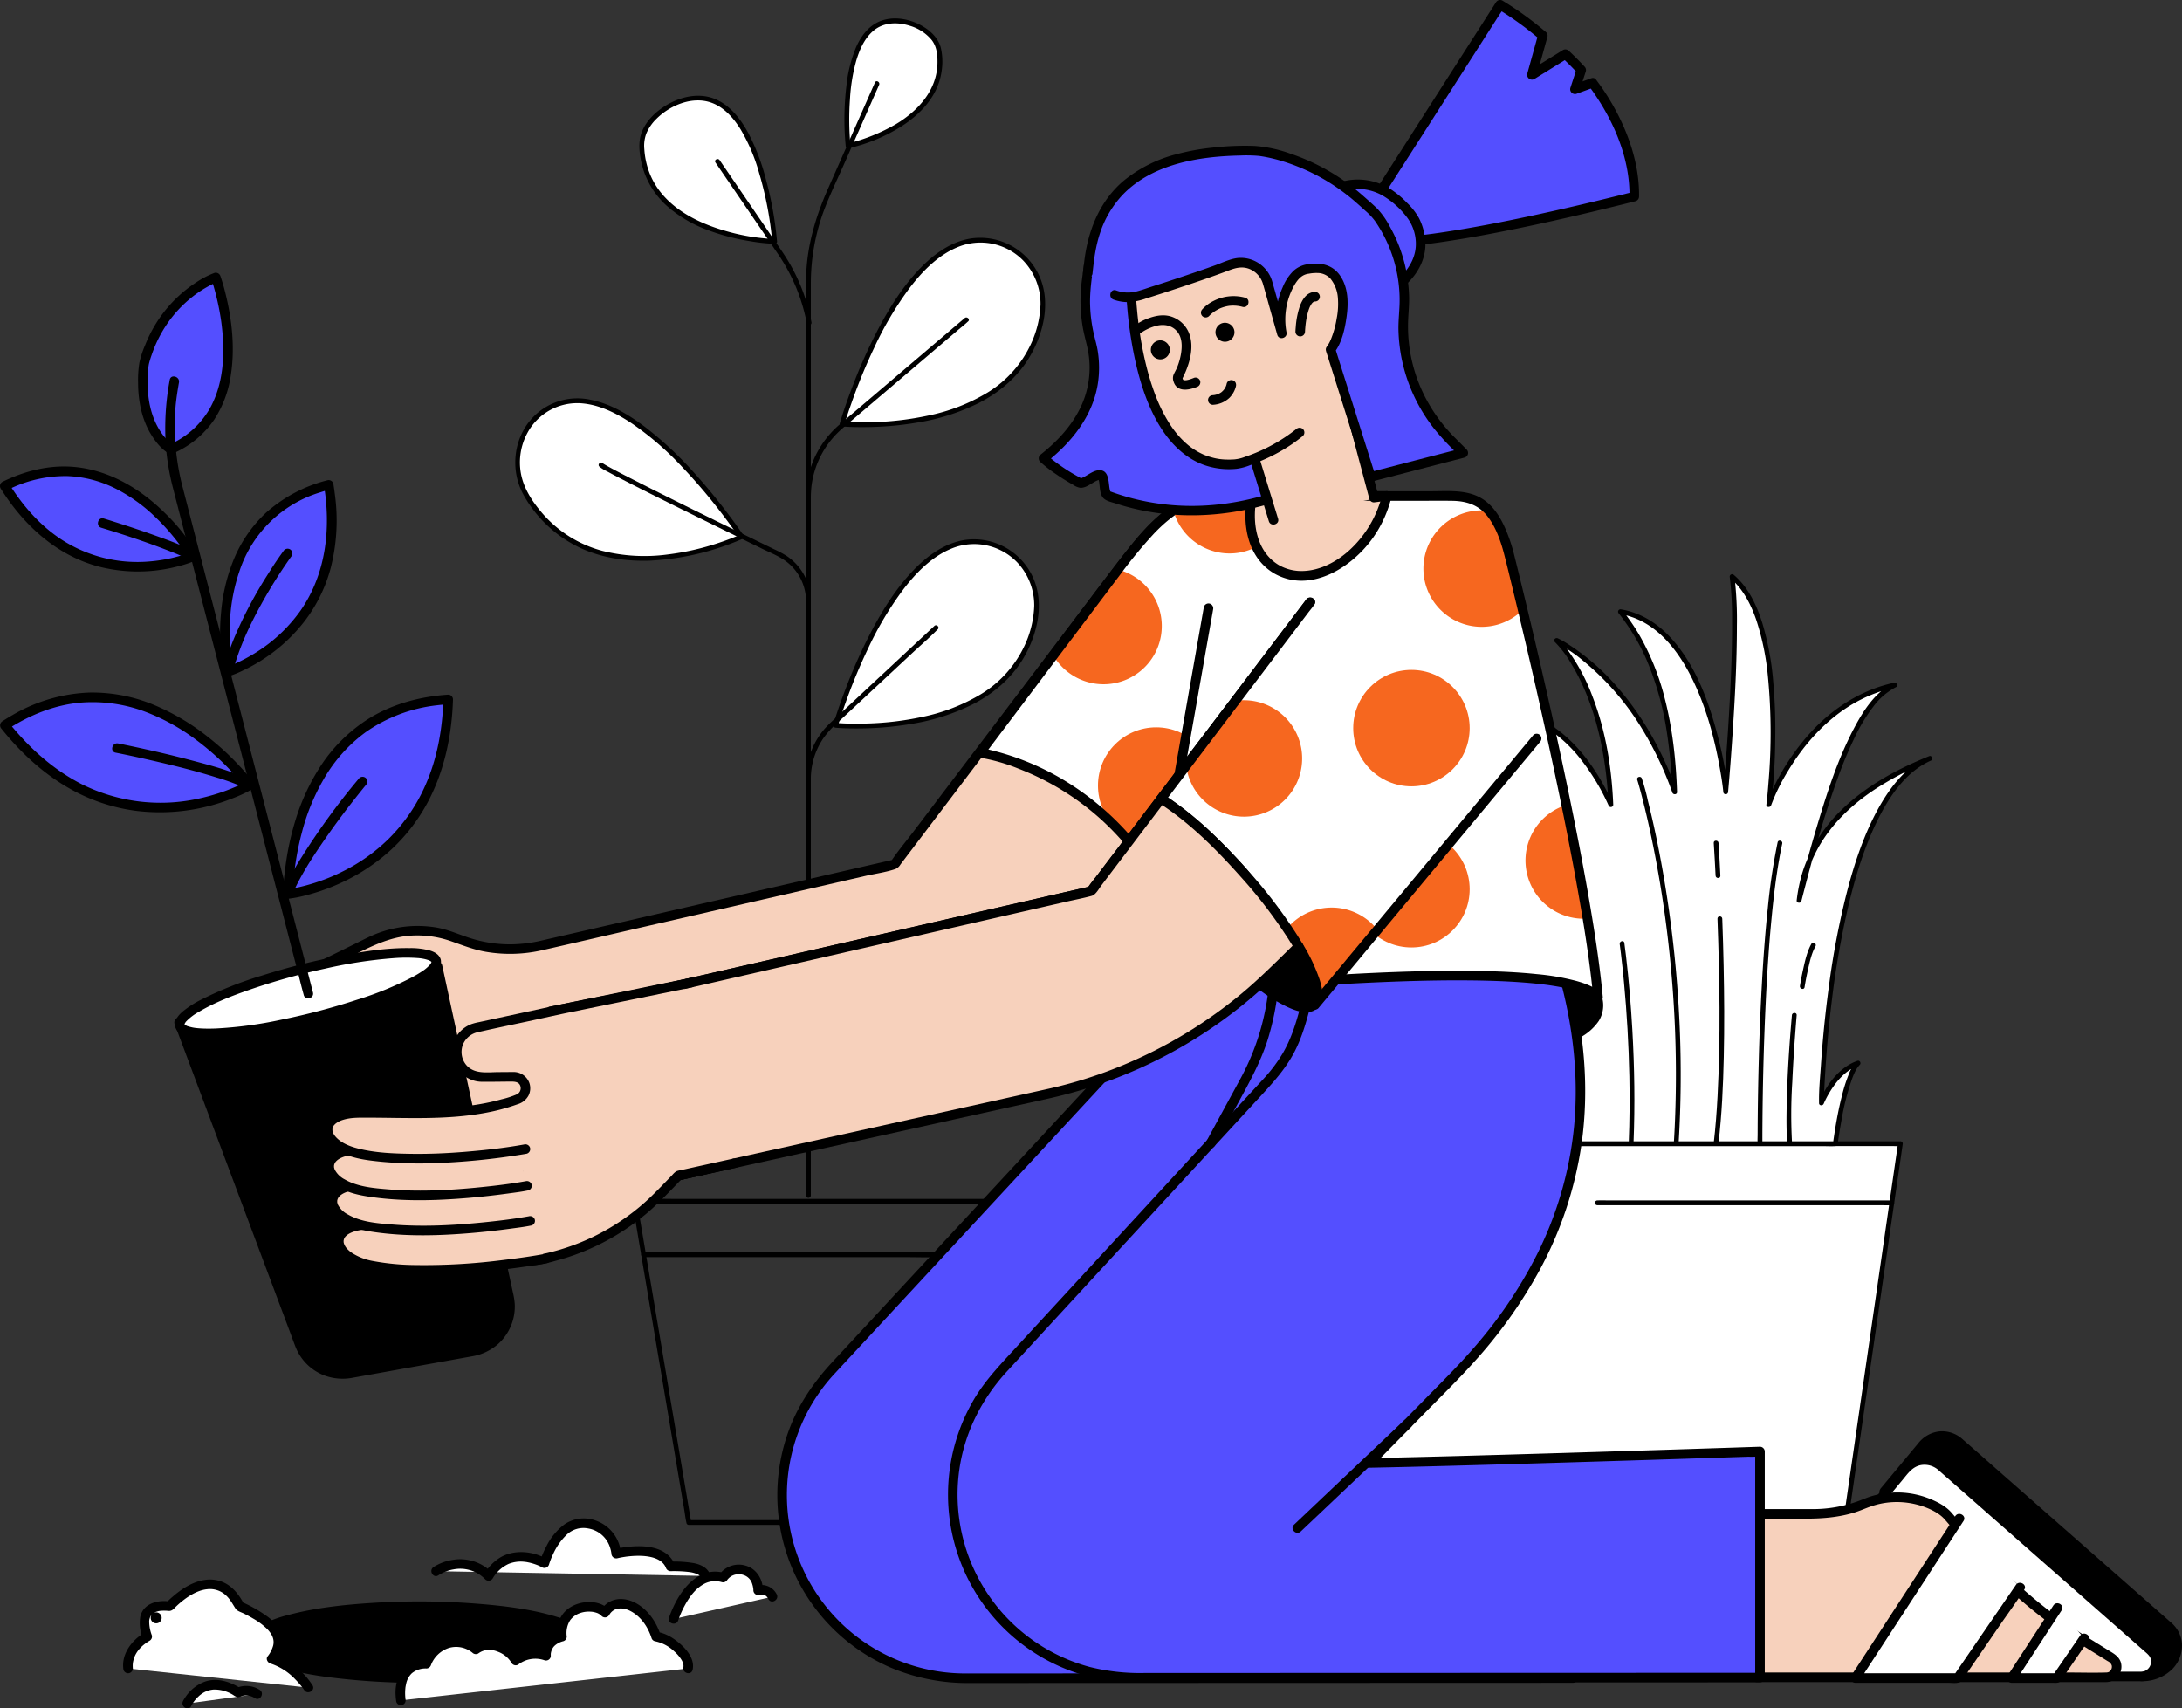<svg xmlns="http://www.w3.org/2000/svg" viewBox="0 0 954.158 747.103">
  <rect x="0" y="0" width="954.158" height="747.103" fill="#333333" stroke="none"/>
  <g id="ecology_nature___gardening_garden_plant_ecological_decor_decoration_woman_people" data-name="ecology, nature _ gardening, garden, plant, ecological, decor, decoration, woman, people" transform="translate(-22.913 -126.474)">
    <path id="Path_1246" data-name="Path 1246" d="M454.9,650.756H319.345c-6.216,0-12.475-.211-18.689,0-.085,0-.171,0-.256,0a1.063,1.063,0,0,0-1.009,1.325l2.361,13.984,5.669,33.577,6.857,40.609,5.923,35.081,1.94,11.49c.307,1.817.506,3.7.927,5.491.018.078.027.16.04.239a1.052,1.052,0,0,0,1.009.768h40.808a1.047,1.047,0,0,0,0-2.093H324.117l1.009.768-2.361-13.984L317.1,744.434l-6.857-40.609-5.923-35.081-1.94-11.49-.611-3.621a12.722,12.722,0,0,0-.316-1.87,1.629,1.629,0,0,1-.04-.239l-1.009,1.325H435.957c6.216,0,12.475.211,18.689,0,.085,0,.171,0,.256,0a1.047,1.047,0,0,0,0-2.093Z"/>
    <path id="Path_1247" data-name="Path 1247" d="M388.3,443.647s25.359-87.253,65.555-79.9c14.65,2.681,24.24,16.875,22.033,31.6C467.534,451.105,388.3,443.647,388.3,443.647Z" fill="#fff"/>
    <path id="Path_1248" data-name="Path 1248" d="M389.311,443.925c1.008-3.466,2.193-6.887,3.409-10.284a244.646,244.646,0,0,1,9.756-23.49,146.537,146.537,0,0,1,15.532-26.042c5.484-7.132,12.226-14.066,20.666-17.6a26.086,26.086,0,0,1,29.049,5.9,27.354,27.354,0,0,1,7.435,19.075,44.448,44.448,0,0,1-4.1,17.052,49.132,49.132,0,0,1-19.148,21.472A81.527,81.527,0,0,1,426,440.018a131.529,131.529,0,0,1-23.841,2.84,123.9,123.9,0,0,1-13.25-.208c-.2-.015-.408-.031-.611-.05-1.34-.126-1.332,1.968,0,2.093,3.236.3,6.511.344,9.759.331a141.716,141.716,0,0,0,23.106-1.945,93.338,93.338,0,0,0,27.009-8.555c8.79-4.5,16.592-11,21.8-19.462,6.3-10.241,9.786-23.973,4.929-35.423a28.338,28.338,0,0,0-29.863-17.07c-9,1.307-16.71,7-22.842,13.421-7.133,7.469-12.765,16.329-17.625,25.4a228.241,228.241,0,0,0-11.793,26.085c-1.916,4.995-3.713,10.046-5.27,15.166-.074.242-.147.484-.218.727a1.047,1.047,0,0,0,2.018.556Z"/>
    <path id="Path_1249" data-name="Path 1249" d="M391.151,311.89s25.206-87.3,65.415-80.012c14.654,2.655,24.27,16.832,22.088,31.565C470.4,319.21,391.151,311.89,391.151,311.89Z" fill="#fff"/>
    <path id="Path_1250" data-name="Path 1250" d="M392.16,312.168c1-3.468,2.181-6.891,3.391-10.29a244.642,244.642,0,0,1,9.714-23.507,146.812,146.812,0,0,1,15.486-26.07c5.469-7.145,12.2-14.086,20.634-17.633a26.085,26.085,0,0,1,29.06,5.844,27.353,27.353,0,0,1,7.469,19.062,44.447,44.447,0,0,1-4.072,17.06,49.133,49.133,0,0,1-19.11,21.506,81.524,81.524,0,0,1-25.884,10.055,131.537,131.537,0,0,1-23.836,2.882,123.922,123.922,0,0,1-13.251-.184c-.2-.015-.408-.03-.611-.049-1.34-.123-1.332,1.97,0,2.093,3.237.3,6.512.333,9.759.314a141.726,141.726,0,0,0,23.1-1.986,93.341,93.341,0,0,0,26.994-8.6c8.782-4.519,16.573-11.026,21.766-19.5,6.284-10.254,9.742-23.987,4.868-35.431a28.339,28.339,0,0,0-29.893-17.02c-8.993,1.319-16.7,7.031-22.819,13.46-7.12,7.481-12.736,16.351-17.581,25.431A228.22,228.22,0,0,0,395.6,295.709c-1.907,5-3.7,10.053-5.244,15.175-.073.242-.146.485-.217.728a1.047,1.047,0,0,0,2.018.557Z"/>
    <path id="Path_1251" data-name="Path 1251" d="M393.769,190.29s-5.215-51.632,18.133-54.555c8.509-1.065,20.263,4.392,21.6,12.863C438.572,180.663,393.769,190.29,393.769,190.29Z" fill="#fff"/>
    <path id="Path_1252" data-name="Path 1252" d="M394.815,190.29a123.658,123.658,0,0,1-.226-20.389,78.223,78.223,0,0,1,2.66-16.562c1.375-4.764,3.448-9.66,7.187-13.06,4.486-4.079,10.692-4.319,16.272-2.555a19.47,19.47,0,0,1,9.667,6.321c2.168,2.847,2.521,6.381,2.48,9.856-.14,11.976-8.452,21.056-18.23,26.895a80.688,80.688,0,0,1-20.753,8.4c-.126.034-.255.06-.382.087-1.316.284-.759,2.3.556,2.018a73.894,73.894,0,0,0,19.138-7.281c10.3-5.55,19.824-14.309,21.485-26.46a27,27,0,0,0-.369-10.245c-.968-3.7-3.725-6.64-6.846-8.7-5.787-3.821-13.945-5.548-20.438-2.55-4.641,2.143-7.769,6.549-9.769,11.111a60.058,60.058,0,0,0-4.215,16.935,121.584,121.584,0,0,0-.354,25.715c.014.155.027.311.043.466C392.856,191.618,394.95,191.631,394.815,190.29Z"/>
    <path id="Path_1253" data-name="Path 1253" d="M347.137,361.174s-51.385-77.726-85.645-55.452c-12.486,8.118-15.868,24.911-8.157,37.652C282.524,391.6,347.137,361.174,347.137,361.174Z" fill="#fff"/>
    <path id="Path_1254" data-name="Path 1254" d="M348.04,360.646c-1.9-2.875-3.944-5.664-6.006-8.426-4.9-6.562-10.077-12.923-15.58-18.988a157.328,157.328,0,0,0-21.479-20.057c-7.043-5.319-15.043-10.151-23.809-11.881a27,27,0,0,0-23.987,6.464c-9.745,9-11.634,24.124-5.107,35.535a55.35,55.35,0,0,0,25.449,23.183c9.317,4.092,19.567,5.523,29.688,5.162a115.655,115.655,0,0,0,39.8-9.265c.218-.1.436-.193.652-.294,1.218-.573.157-2.378-1.056-1.807-.208.1-.419.191-.629.284-.785.347-.939.409-1.689.716-2.237.914-4.509,1.743-6.8,2.508a114.055,114.055,0,0,1-22.67,5.176,75.613,75.613,0,0,1-28.508-1.591,52.64,52.64,0,0,1-26.628-16.883c-4.09-4.847-7.693-10.363-8.923-16.67a27.029,27.029,0,0,1,2.961-18.341,24.775,24.775,0,0,1,23.1-12.655c8.3.528,16.09,4.579,22.862,9.141a133.055,133.055,0,0,1,21.479,18.664,240.133,240.133,0,0,1,16.506,19.288c2.836,3.673,5.6,7.412,8.2,11.255.122.18.244.36.364.541C346.973,362.82,348.786,361.774,348.04,360.646Z"/>
    <path id="Path_1255" data-name="Path 1255" d="M405.527,162.536,384.983,209c-5.4,12.223-9.159,24.763-9.555,38.237-.061,2.063-.04,4.13-.04,6.194V627.183c0,7.054-.087,14.114,0,21.167,0,.307,0,.614,0,.921a1.047,1.047,0,0,0,2.093,0v-398.4a91.684,91.684,0,0,1,5.946-32.941c2.684-6.991,5.978-13.784,9-20.629l12.608-28.515,2.295-5.19c.54-1.221-1.263-2.287-1.807-1.056Z"/>
    <path id="Path_1256" data-name="Path 1256" d="M361.651,232.043s-5.33-64.4-34.579-62.677c-10.66.627-23.811,9.975-23.529,20.649C304.613,230.422,361.651,232.043,361.651,232.043Z" fill="#fff"/>
    <path id="Path_1257" data-name="Path 1257" d="M362.7,232.043a154.935,154.935,0,0,0-4.775-26.784,93.461,93.461,0,0,0-7.731-20.475c-3.034-5.617-7.133-11.179-12.9-14.222-7.358-3.886-15.948-2.252-22.88,1.85-4.465,2.642-8.568,6.46-10.639,11.3-1.823,4.256-1.386,8.962-.481,13.4A36.027,36.027,0,0,0,314.284,216.3a56.356,56.356,0,0,0,18.436,10.894A92.84,92.84,0,0,0,350.7,231.9a81.429,81.429,0,0,0,10.455,1.171c.165.005.33.016.494.021a1.047,1.047,0,0,0,0-2.093,89.7,89.7,0,0,1-22.859-3.96c-12.856-3.854-26-11.108-31.493-24.031a34.91,34.91,0,0,1-2.629-11.282,15.232,15.232,0,0,1,.9-6.916,19.315,19.315,0,0,1,4.325-6.291c5.864-5.886,15.387-9.985,23.649-7.294,5.775,1.881,10.047,6.722,13.167,11.73a78.122,78.122,0,0,1,8.158,19.179,155.017,155.017,0,0,1,5.69,29.412c.016.166.032.333.045.5C360.715,233.376,362.809,233.387,362.7,232.043Z"/>
    <path id="Path_1258" data-name="Path 1258" d="M335.78,197.543l13.4,19.612,14.074,20.592a79.863,79.863,0,0,1,12.475,30.2c.249,1.322,2.266.762,2.018-.556a81.021,81.021,0,0,0-11.444-28.831c-1.579-2.453-3.27-4.838-4.916-7.246l-18.659-27.3-5.145-7.528c-.755-1.105-2.57-.06-1.807,1.056Z"/>
    <path id="Path_1259" data-name="Path 1259" d="M377.481,361.174V350.4c0-4.447-.2-8.952.577-13.35a39.765,39.765,0,0,1,10.781-20.956c1.494-1.515,3.131-2.868,4.749-4.245l17.266-14.693L433.2,278.139l8.546-7.273c1.425-1.213,2.939-2.37,4.3-3.657.061-.058.129-.11.194-.165,1.027-.874-.459-2.348-1.48-1.48l-10.8,9.188-22.273,18.954-18.57,15.8c-1.051.895-2.106,1.785-3.154,2.684a41.906,41.906,0,0,0-12.619,19.017,50.651,50.651,0,0,0-1.953,15.638v14.325a1.047,1.047,0,0,0,2.093,0Z"/>
    <path id="Path_1260" data-name="Path 1260" d="M285.01,330.523a15.246,15.246,0,0,0,3.295,2.037c2.368,1.3,4.769,2.547,7.171,3.785,7.348,3.788,14.748,7.474,22.152,11.15Q330.8,354.032,344,360.487q6.059,2.967,12.123,5.924c3.813,1.859,8.041,3.46,11.335,6.177a21.857,21.857,0,0,1,7.9,15.678c.144,2.982.026,5.991.026,8.976a1.047,1.047,0,0,0,2.093,0c0-2.612.017-5.225,0-7.837a23.836,23.836,0,0,0-10.475-19.756,45.479,45.479,0,0,0-5.73-3.051q-5.869-2.859-11.733-5.726c-16.749-8.189-33.505-16.373-50.111-24.848-3.034-1.549-6.066-3.1-9.064-4.723-.91-.492-1.82-.987-2.712-1.512-.3-.174-.587-.356-.877-.538-.093-.059-.183-.123-.273-.187-.029-.02.18.167-.016-.022-.969-.936-2.45.542-1.48,1.48Z"/>
    <path id="Path_1261" data-name="Path 1261" d="M431.5,400.2l-9.426,8.783-19.045,17.745-15.175,14.139a56.806,56.806,0,0,0-4.25,4.2,33.612,33.612,0,0,0-8.1,19.1c-.286,3.279-.121,6.632-.121,9.919v12.039a1.047,1.047,0,0,0,2.093,0V467.218a31.738,31.738,0,0,1,5.254-17.589,37.678,37.678,0,0,1,5.887-6.623l13.958-13,19.1-17.8c3.694-3.442,7.584-6.76,11.123-10.363.055-.056.116-.108.174-.162.987-.92-.495-2.4-1.48-1.48Z"/>
    <path id="Path_1262" data-name="Path 1262" d="M830.2,790.529,853.922,626.6H648.487L580.823,781.111" fill="#fff"/>
    <path id="Path_1263" data-name="Path 1263" d="M831.213,790.807l2.367-16.363,5.664-39.144,6.847-47.328,5.933-41.005c.955-6.6,1.927-13.2,2.866-19.807q.02-.141.041-.283a1.064,1.064,0,0,0-1.009-1.325H656.828c-2.661,0-5.334-.072-7.994,0-.115,0-.231,0-.347,0a1.026,1.026,0,0,0-.9.518l-6.732,15.371-16.165,36.913-19.555,44.653-16.9,38.591c-2.734,6.242-5.488,12.476-8.2,18.727l-.112.257c-.535,1.222,1.267,2.288,1.807,1.056l6.732-15.372,16.165-36.913L624.177,684.7l16.9-38.591,5.542-12.656,1.762-4.023a13.873,13.873,0,0,0,.9-2.048,1.744,1.744,0,0,1,.113-.257l-.9.518H850.828a21.94,21.94,0,0,0,2.747,0,2.742,2.742,0,0,1,.347,0l-1.009-1.325-2.367,16.363-5.664,39.144-6.847,47.328L832.1,770.161c-.955,6.6-1.927,13.2-2.866,19.807q-.02.141-.041.283c-.191,1.317,1.826,1.886,2.018.556Z"/>
    <path id="Path_1264" data-name="Path 1264" d="M690.341,581.606s0-3.488,1.922-43.6-13.084-100.1-13.084-100.1,27.9-3.488,48.132,40.459c-2.093-51.62-23.717-71.85-23.717-71.85s33.483,15.346,51.62,66.269c-1.4-42.552-12.556-64.874-23.717-78.825,39.064,6.278,46.04,78.825,46.04,78.825s6.278-69.059,2.79-94.172c25.81,21.625,16.044,99.753,16.044,99.753s15.346-43.947,55.108-52.318c-16.044,7.673-27.9,39.762-41.854,94.172,2.093-18.137,11.859-43.947,57.2-62.084-44.644,19.532-47.435,150.675-47.435,150.675s5.581-13.951,16.044-17.439c-6.278,6.278-9.952,35.227-9.952,35.227H699.41" fill="#fff"/>
    <path id="Path_1265" data-name="Path 1265" d="M691.388,581.606c0-2.227.147-4.461.237-6.685.495-12.141,1.082-24.279,1.661-36.416.674-14.121-.5-28.294-2.26-42.3-1.639-13.02-3.855-25.966-6.461-38.826q-1.33-6.561-2.807-13.091-.474-2.086-.966-4.169a17.292,17.292,0,0,0-.531-2.2,2.473,2.473,0,0,1-.071-.287l-1.009,1.325a25.138,25.138,0,0,1,10.255,1.365c9.132,2.781,16.878,8.932,23.022,16.094a96.409,96.409,0,0,1,13.953,22.482,1.054,1.054,0,0,0,1.95-.528c-.666-15.964-3.209-32.034-8.953-47a84.661,84.661,0,0,0-12.33-22.482,28.592,28.592,0,0,0-2.741-3.105l-1.268,1.643a60.163,60.163,0,0,1,12.21,8.071,115.68,115.68,0,0,1,25.267,29.021,148.38,148.38,0,0,1,13.662,28.551c.377,1.054,2.1.969,2.055-.278-.471-13.971-1.981-28.006-5.55-41.549a108.175,108.175,0,0,0-11.058-27.271,91.612,91.612,0,0,0-7.416-10.745l-1.018,1.749c15.529,2.553,25.666,15.824,32.084,29.193,6.015,12.531,9.636,26.24,11.955,39.907.522,3.076.944,5.724,1.233,8.717a1.047,1.047,0,0,0,2.093,0c.753-8.292,1.364-16.6,1.92-24.906,1.062-15.879,1.922-31.8,1.926-47.721a160.167,160.167,0,0,0-1.092-21.823l-1.749,1.018c5.511,4.655,8.91,11.316,11.245,18.028a111.7,111.7,0,0,1,5.172,24.972,256.043,256.043,0,0,1,.247,46.217c-.248,3.268-.521,6.542-.927,9.8-.154,1.233,1.69,1.322,2.055.278a83.685,83.685,0,0,1,7.4-15.022c6.247-10.4,14.344-19.9,24.392-26.8a63.232,63.232,0,0,1,22.589-9.769l-.806-1.912c-8.138,3.931-13.447,12.416-17.49,20.14-6.909,13.2-11.549,27.6-15.818,41.822-3.263,10.873-6.206,21.84-9.027,32.835l2.055.278a61.769,61.769,0,0,1,7.467-23.291c5.787-10.23,14.473-18.49,24.182-24.984a134.717,134.717,0,0,1,24.784-12.8l-.806-1.912c-9.853,4.345-16.826,13.415-21.928,22.59-6.441,11.584-10.636,24.382-13.943,37.17a352.975,352.975,0,0,0-7.82,41.2q-2.3,17.019-3.441,34.168c-.364,5.362-.921,10.845-.815,16.227,0,.074,0,.15-.005.224-.027,1.264,1.641,1.308,2.055.278.018-.045.1-.224.023-.057s.131-.3.167-.379q.345-.762.72-1.509a44.212,44.212,0,0,1,2.93-4.992c2.834-4.172,6.6-8.093,11.473-9.77l-1.018-1.749a18.331,18.331,0,0,0-3.53,6.072,68.473,68.473,0,0,0-2.769,8.769c-1.452,5.669-2.521,11.439-3.4,17.222-.2,1.3-.389,2.6-.555,3.9l1.046-1.046H704.545c-1.628,0-3.3-.105-4.923,0-.07,0-.141,0-.21,0a1.047,1.047,0,0,0,0,2.093H820.35c1.629,0,3.3.105,4.923,0,.07,0,.141,0,.211,0a1.078,1.078,0,0,0,1.046-1.046c.008-.064.013-.13.025-.193.006-.034.04-.3.015-.113-.022.162.025-.187.034-.25q.147-1.066.306-2.131.53-3.548,1.176-7.078a111.919,111.919,0,0,1,4.49-17.985c.845-2.334,1.831-4.929,3.6-6.737.7-.712,0-2.1-1.018-1.749-7.923,2.728-13.738,10.617-16.775,18.17l2.055.278c.094-4.377.338-8.755.606-13.124Q822.03,579.605,824,563.6a378.4,378.4,0,0,1,7.043-40.371c3.06-12.983,6.921-25.964,12.836-37.96,4.682-9.5,10.954-19.193,20.328-24.633a31.931,31.931,0,0,1,3.148-1.6c1.072-.473.3-2.355-.806-1.912-14.191,5.7-28.034,13.2-38.942,24.089a65.568,65.568,0,0,0-16.2,25.821,67.19,67.19,0,0,0-2.825,13.183c-.138,1.185,1.768,1.4,2.055.278,4.577-17.838,9.376-35.693,15.625-53.03a180.58,180.58,0,0,1,7.8-18.756,74.342,74.342,0,0,1,8.11-13.34,28.984,28.984,0,0,1,9.834-8.42c1.115-.539.3-2.148-.806-1.912-14.141,3.018-26.581,10.951-36.317,21.51a100.489,100.489,0,0,0-17.111,25.8c-.871,1.878-1.726,3.786-2.411,5.743l2.055.278a261.841,261.841,0,0,0,1.772-27.993,235.715,235.715,0,0,0-.874-25.819,123.248,123.248,0,0,0-4.755-25.583c-2.452-7.787-6.137-15.729-12.494-21.1a1.057,1.057,0,0,0-1.749,1.018,145.745,145.745,0,0,1,1.009,18.775c.056,7.983-.159,15.967-.481,23.942-.572,14.177-1.5,28.341-2.626,42.485-.231,2.9-.467,5.8-.73,8.692h2.093a161.816,161.816,0,0,0-4.764-25.351c-3.922-14.947-9.723-30.53-20.335-42.082-5.776-6.288-13.2-11-21.709-12.4a1.056,1.056,0,0,0-1.018,1.749,91.357,91.357,0,0,1,12.32,20.644,130.825,130.825,0,0,1,8.868,32.283,213.165,213.165,0,0,1,2.222,25.158l2.055-.278c-5.822-16.279-14.149-31.713-25.458-44.848a99.464,99.464,0,0,0-22.253-19.572,39.348,39.348,0,0,0-4.391-2.474c-1.012-.465-2.2.772-1.268,1.643a44.876,44.876,0,0,1,7.259,9.675c5.974,9.84,9.864,20.866,12.4,32.056a163.4,163.4,0,0,1,3.748,29.38l1.95-.528c-5.86-12.672-13.861-24.99-25.421-33.16a41.449,41.449,0,0,0-19.826-7.772,17.914,17.914,0,0,0-3.789-.046,1.065,1.065,0,0,0-1.009,1.324c1.319,5.278,2.472,10.6,3.587,15.924,2.579,12.317,4.8,24.715,6.526,37.182,1.948,14.091,3.354,28.368,3.07,42.609-.257,12.926-1.186,25.857-1.729,38.775-.1,2.317-.194,4.634-.274,6.952a14.959,14.959,0,0,0-.056,1.93c0,.016,0,.033,0,.048a1.047,1.047,0,0,0,2.093,0Z"/>
    <path id="Path_1266" data-name="Path 1266" d="M97.65,322.888s-15.242-8.8-11.754-37.4c7.673-29.3,31.391-37.669,31.391-37.669S138,305.181,97.65,322.888Z" fill="#544fff"/>
    <path id="Path_1267" data-name="Path 1267" d="M98.706,321.081c-.16-.093-.314-.2-.466-.3s-.326-.243-.492-.36c.695.489-.175-.15-.362-.31a22.253,22.253,0,0,1-1.787-1.72q-.459-.492-.892-1.009c-.174-.208-.344-.418-.512-.63-.338-.427.17.227-.036-.049-.123-.165-.246-.33-.366-.5-3.949-5.491-5.768-12.089-6.207-18.879a60.154,60.154,0,0,1,.024-7.794,25.232,25.232,0,0,1,.408-3.87,39.522,39.522,0,0,1,1.182-3.907,56.472,56.472,0,0,1,6-12.466,52.992,52.992,0,0,1,7.143-8.84,51.512,51.512,0,0,1,6.964-5.858,49.055,49.055,0,0,1,6.4-3.8q.545-.268,1.1-.519c.31-.14,1.061-.42.357-.161.232-.085.456-.188.689-.271l-2.574-1.462c.67,1.859,1.208,3.772,1.718,5.679q.851,3.182,1.511,6.411.384,1.876.7,3.764.169,1,.32,2.011c.131.878.165,1.124.256,1.85,1.582,12.6,1.092,26.108-5.25,37.247a37.845,37.845,0,0,1-17.933,15.744,2.107,2.107,0,0,0-.751,2.863,2.145,2.145,0,0,0,2.863.751,41.793,41.793,0,0,0,17.843-14.685,47.7,47.7,0,0,0,7.273-19.336c1.879-11.953.57-24.3-2.348-35.987a76.59,76.59,0,0,0-2.17-7.425,2.122,2.122,0,0,0-2.574-1.462,39.247,39.247,0,0,0-8.069,4.182,57.828,57.828,0,0,0-15.5,14.87,59.672,59.672,0,0,0-6.769,12.475,42.537,42.537,0,0,0-2.51,7.6,46.842,46.842,0,0,0-.594,8.743c0,7.972,1.567,16.232,5.843,23.071,1.859,2.974,4.369,6.15,7.466,7.949C98.928,326.051,101.037,322.435,98.706,321.081Z"/>
    <path id="Path_1268" data-name="Path 1268" d="M846.946,778.67l17.16-20.626a10.966,10.966,0,0,1,15.352-.856L971.039,837.7c8.446,7.239,2.865,21.888-11.784,21.888l-30.693-10.464Z"/>
    <path id="Path_1269" data-name="Path 1269" d="M848.426,780.15l14.627-17.582c2.341-2.814,4.5-5.773,8.554-6a9.77,9.77,0,0,1,7.143,2.777l10.571,9.293,19.05,16.748,22.5,19.784,21.008,18.469,14.3,12.569,3.091,2.717a9.431,9.431,0,0,1,3.637,7.277,10.369,10.369,0,0,1-2.169,6.211,12.783,12.783,0,0,1-6.006,4.219,16.463,16.463,0,0,1-4.439.838c-.17.008-1,.014-.492.1-.021,0-.041-.017-.063-.021a2.661,2.661,0,0,1-.319-.109c-1.172-.394-2.34-.8-3.51-1.2l-24.9-8.488-1.9-.646.923.538-8.14-7.027-19.449-16.79-23.617-20.387-20.341-17.559c-3.308-2.856-6.574-5.772-9.93-8.572-.047-.039-.092-.08-.138-.12-2.03-1.752-5,1.2-2.96,2.96l16.825,14.524L896.3,824.036l27.177,23.46c1.4,1.208,2.976,3.083,4.758,3.726,5.51,1.99,11.1,3.784,16.645,5.674l9.831,3.352c1.663.567,3.448,1.479,5.235,1.421a18.566,18.566,0,0,0,13.025-5.454,14.628,14.628,0,0,0,4.06-11.176,13.423,13.423,0,0,0-4.558-8.856c-.493-.437-.99-.87-1.485-1.305l-8.435-7.415-30.585-26.889-33.358-29.326c-5.838-5.132-11.652-10.292-17.513-15.4a13.3,13.3,0,0,0-10-3.43,13.584,13.584,0,0,0-9.272,5.1L848.868,773.1l-3.4,4.089a2.151,2.151,0,0,0,0,2.96,2.11,2.11,0,0,0,2.959,0Z"/>
    <path id="Path_1270" data-name="Path 1270" d="M839.273,789.133l17.16-20.626a10.966,10.966,0,0,1,15.352-.856l91.581,80.512a6.494,6.494,0,0,1-4.226,11.424H920.888Z" fill="#fff"/>
    <path id="Path_1271" data-name="Path 1271" d="M840.752,790.613l14.2-17.073c2.2-2.643,4.1-5.5,7.682-6.322a9.214,9.214,0,0,1,8.208,2.389l9.665,8.5,18.069,15.885,21.826,19.188,20.921,18.393,15.354,13.5,4.143,3.643c1.157,1.017,2.369,1.97,2.671,3.58a4.525,4.525,0,0,1-2.746,4.926,7.3,7.3,0,0,1-2.681.279h-37.18l1.48.613-8.14-7.027-19.449-16.789L871.162,813.9l-20.341-17.559c-3.308-2.856-6.574-5.772-9.93-8.572-.047-.039-.092-.08-.138-.12-2.03-1.752-5,1.2-2.959,2.96L854,804.6l33.343,28.784L914.927,857.2l3.352,2.893a11.672,11.672,0,0,0,1.553,1.3,3.712,3.712,0,0,0,1.955.286H955c1.378,0,2.759.028,4.137,0a8.689,8.689,0,0,0,8.6-8.9c-.152-3.844-2.714-5.945-5.306-8.223l-9.183-8.073L922.43,809.4l-32.541-28.608c-5.508-4.842-10.971-9.741-16.526-14.529a13.409,13.409,0,0,0-11.169-3.208,13.765,13.765,0,0,0-8.271,5.216L841.065,783.72l-3.272,3.933a2.151,2.151,0,0,0,0,2.96A2.109,2.109,0,0,0,840.752,790.613Z"/>
    <path id="Path_1272" data-name="Path 1272" d="M719.29,162.715c10.993,14.624,18.55,33.1,18.264,49.726C644.681,235.829,624.7,232.367,624.7,232.367l-3.5-13.685,57.677-90.129a154.182,154.182,0,0,1,18.672,13.526l-4.768,17.149,14.649-9.068q3.662,3.4,6.918,6.961l-2.733,8.386Z" fill="#544fff"/>
    <path id="Path_1273" data-name="Path 1273" d="M717.483,163.771c10.367,13.853,18.217,31.079,17.979,48.67L737,210.423c-15.392,3.874-30.837,7.547-46.365,10.834-10.621,2.249-21.282,4.327-32,6.048q-3.042.488-6.091.933-1.388.2-2.778.393l-.667.091-.286.038-1.276.166c-2.909.373-5.824.705-8.744.972-3.519.321-7.058.573-10.594.556-.827,0-1.655-.021-2.481-.079-.219-.015-.437-.039-.656-.056-.559-.044.355.072.235.035l-.036-.006,1.462,1.462-3.5-13.685-.211,1.613,5.734-8.96,13.771-21.519,16.662-26.036,14.406-22.513,4.764-7.444c.734-1.147,1.622-2.287,2.241-3.5.027-.054.066-.1.1-.155l-2.863.751a138.757,138.757,0,0,1,18.248,13.2l-.538-2.036-4.768,17.149a2.115,2.115,0,0,0,3.074,2.363l14.649-9.068-2.536-.327q3.592,3.348,6.918,6.961l-.538-2.036-2.733,8.386a2.106,2.106,0,0,0,2.574,2.574l7.673-2.79c2.511-.913,1.427-4.96-1.113-4.036l-7.673,2.79,2.574,2.574,2.733-8.386a2.107,2.107,0,0,0-.538-2.036q-3.321-3.617-6.918-6.961a2.141,2.141,0,0,0-2.536-.327l-14.649,9.069,3.074,2.363,4.768-17.149a2.062,2.062,0,0,0-.538-2.036,145.4,145.4,0,0,0-19.1-13.853,2.134,2.134,0,0,0-2.863.751l-7.289,11.391-16.726,26.137-18.629,29.111L621.4,214.488c-.661,1.033-1.433,2.052-2.007,3.137a3.368,3.368,0,0,0,.042,2.6l.861,3.367,2,7.824.384,1.5a2.051,2.051,0,0,0,1.462,1.462,21.539,21.539,0,0,0,3.2.244,94.646,94.646,0,0,0,9.585-.385c6.479-.522,12.932-1.383,19.357-2.361,10.235-1.558,20.414-3.477,30.553-5.564,14.945-3.076,29.81-6.536,44.621-10.2q3.329-.823,6.655-1.661a2.13,2.13,0,0,0,1.536-2.018c.192-14.149-4.685-28.135-11.649-40.3a102.583,102.583,0,0,0-6.9-10.485,2.158,2.158,0,0,0-2.863-.751,2.107,2.107,0,0,0-.75,2.864Z"/>
    <path id="Path_1274" data-name="Path 1274" d="M602.8,211.545s19.532-15.346,38.366,10.464c11.161,21.625-12.556,32.786-12.556,32.786" fill="#544fff"/>
    <path id="Path_1275" data-name="Path 1275" d="M604.276,213.025c-.891.7-.081.074.143-.077.489-.331.995-.637,1.509-.926.74-.415,1.5-.786,2.278-1.128.35-.155.014-.006-.049.02.13-.053.26-.107.39-.157.244-.094.488-.188.734-.276q.786-.282,1.589-.512a20.262,20.262,0,0,1,7.667-.795,22.51,22.51,0,0,1,9.086,2.888,36.976,36.976,0,0,1,10.32,9.161,19.282,19.282,0,0,1,4.092,11.1c.263,5.784-2.384,10.843-6.336,14.784a33.083,33.083,0,0,1-3.03,2.668c.321-.25-.3.223-.423.314q-.336.247-.678.486-.646.452-1.312.876a24.958,24.958,0,0,1-2.707,1.541,2.111,2.111,0,0,0-.751,2.863,2.139,2.139,0,0,0,2.863.751,33.3,33.3,0,0,0,8.1-5.681c4.761-4.391,8.16-10.249,8.457-16.821a25.863,25.863,0,0,0-2.757-12.146,27.688,27.688,0,0,0-5.172-6.676,40.863,40.863,0,0,0-5.882-5.123,26.583,26.583,0,0,0-20.509-4.736,25.047,25.047,0,0,0-10.585,4.646,2.1,2.1,0,0,0,0,2.96,2.146,2.146,0,0,0,2.959,0Z"/>
    <path id="Path_1276" data-name="Path 1276" d="M791.084,859.963H943.927a4.568,4.568,0,0,0,2.409-8.449l-12.211-7.577a203.813,203.813,0,0,1-46.855-40.04l-13.2-15.3c-9.185-7.633-23.517-9.553-35.3-4.73l-.843.345a58.82,58.82,0,0,1-22.191,4.279H765.207" fill="#f7d1bc"/>
    <path id="Path_1277" data-name="Path 1277" d="M791.084,862.055H942.79c.377,0,.755.01,1.132,0a6.751,6.751,0,0,0,6.389-8.637c-.906-2.848-3.547-4.1-5.9-5.561l-8.267-5.13a208.959,208.959,0,0,1-48.172-41.211l-11.726-13.59c-2.437-2.825-6.126-4.667-9.528-6.056a38.077,38.077,0,0,0-16.246-2.681,39.039,39.039,0,0,0-8.581,1.393c-2.409.682-4.67,1.734-7.025,2.566a57.863,57.863,0,0,1-19.131,3.25c-3.383.01-6.766,0-10.149,0H765.207c-2.693,0-2.7,4.185,0,4.185h47.407c7.2,0,14.306-.553,21.233-2.694,2.487-.769,4.844-1.845,7.3-2.69a33.693,33.693,0,0,1,7.78-1.712,35.239,35.239,0,0,1,15.982,2.141c3.05,1.175,6.294,2.843,8.457,5.349l5.823,6.749c4.574,5.3,9.088,10.659,13.941,15.711a206.9,206.9,0,0,0,28.342,24.549c6.417,4.618,13.157,8.726,19.869,12.89l3.3,2.051a3.19,3.19,0,0,1,1.7,1.843,2.6,2.6,0,0,1-1.327,2.888,3.137,3.137,0,0,1-1.245.211c-5.527.168-11.085,0-16.613,0H791.084c-2.693,0-2.7,4.185,0,4.185Z"/>
    <path id="Path_1278" data-name="Path 1278" d="M721.677,855.362c.094-.194.206-.38.319-.563q.189-.307.4-.6c.085-.12.178-.235.261-.356-.062.09-.357.45-.145.19.066-.081.131-.162.2-.242a13.314,13.314,0,0,1,1.734-1.7c.3-.25-.208.15-.1.072s.2-.147.3-.219q.291-.2.595-.391c.443-.272.954-.448,1.387-.724.012-.008-.432.168-.22.094.077-.027.153-.06.229-.089q.234-.088.472-.166.431-.14.872-.244c.331-.078.67-.114,1-.189,0,0-.447.048-.208.031.119-.009.237-.025.356-.034.2-.016.39-.026.586-.033a2.093,2.093,0,0,0,0-4.185,13.959,13.959,0,0,0-11.186,6.445,7.45,7.45,0,0,0-.468.8,2.093,2.093,0,0,0,3.614,2.112Z"/>
    <path id="Path_1279" data-name="Path 1279" d="M630.7,349.664l-73.943-6.278c-19.532,0-30.323,12.918-46.832,34.69l-95.8,126.354-154.832,35.6a59.429,59.429,0,0,1-36.1-3.03h0a46.416,46.416,0,0,0-38.265,1.211L122.868,568.7l110.7,60.164,156.356-36.18a203.888,203.888,0,0,0,96.657-52.935L593.054,435.526" fill="#f7d1bc"/>
    <path id="Path_1280" data-name="Path 1280" d="M630.7,347.572,573.368,342.7c-7.23-.614-14.814-2-22.067-1.048-17.9,2.34-29.571,17.63-39.844,30.988-8.542,11.107-16.945,22.323-25.41,33.487l-44.81,59.1-18.72,24.69c-3.229,4.259-6.747,8.417-9.741,12.847-.141.209-.307.4-.459.605l1.251-.962-36.818,8.464L306,527.142l-46.09,10.6a62.01,62.01,0,0,1-13.862,1.7,57.519,57.519,0,0,1-17.078-2.579c-5.174-1.6-9.967-3.9-15.359-4.8a49.435,49.435,0,0,0-29.738,4.336c-1.874.9-3.735,1.835-5.6,2.753l-55.1,27.076-1.351.664a2.107,2.107,0,0,0,0,3.614L156.68,589.46l58.28,31.675,16.177,8.792a4.617,4.617,0,0,0,3.084.933c1.119-.146,2.253-.521,3.35-.775l47.356-10.958,66.684-15.43,38.407-8.887a207.6,207.6,0,0,0,91.266-47.246c9.889-8.84,19.151-18.451,28.625-27.724l48.323-47.3,34.5-33.77,1.8-1.763c1.928-1.887-1.032-4.846-2.96-2.96l-14.453,14.147-33,32.3-35.351,34.6L486.7,536.7a209.06,209.06,0,0,1-49.179,36.139A214.153,214.153,0,0,1,386.07,591.43l-30.9,7.149-47.938,11.092-46.675,10.8-26.3,6.086-1.254.29,1.613.211-37.6-20.437-59.4-32.282-13.7-7.445v3.614l51.055-25.088c9.185-4.513,17.971-9.407,28.515-9.84a44.877,44.877,0,0,1,16.654,2.483c5.094,1.78,9.936,3.734,15.3,4.646A63.1,63.1,0,0,0,260.055,542c13.812-3.13,27.6-6.346,41.406-9.519l71.383-16.411,28.328-6.513c4.346-1,9.049-1.62,13.279-3.053a4.672,4.672,0,0,0,2.207-1.973l3.713-4.9,15.055-19.856,43.932-57.942,31.019-40.911c7.063-9.315,14.035-19.128,23.063-26.669a35.754,35.754,0,0,1,20.678-8.692,49.531,49.531,0,0,1,7.392.322l63.759,5.413,5.431.461c2.684.228,2.668-3.959,0-4.185Z"/>
    <path id="Path_1281" data-name="Path 1281" d="M630.7,349.664l-73.943-6.278c-19.532,0-30.323,12.918-46.832,34.69l-58.5,77.619s46.738,6.278,76.036,53.713c14.649-11.161,98.357-123.47,98.357-123.47" fill="#fff"/>
    <path id="Path_1282" data-name="Path 1282" d="M630.7,349.664l-73.943-6.278c-19.532,0-30.323,12.918-46.832,34.69l-58.5,77.619s46.738,6.278,76.036,53.713c14.649-11.161,98.357-123.47,98.357-123.47" fill="#fff"/>
    <circle id="Ellipse_76" data-name="Ellipse 76" cx="25.461" cy="25.461" r="25.461" transform="translate(503.044 444.534)" fill="#f6671f"/>
    <path id="Path_1283" data-name="Path 1283" d="M214.25,549.169,245.5,693.647a19.925,19.925,0,0,1-15.957,23.793l-53.4,9.6A19.925,19.925,0,0,1,154.3,715.263L101.243,573.584Z"/>
    <path id="Path_1284" data-name="Path 1284" d="M212.232,549.726l1.346,6.221,3.567,16.491,5.018,23.2,5.773,26.691,5.738,26.531,4.994,23.087,3.525,16.3c.491,2.27,1.077,4.542,1.456,6.835a17.988,17.988,0,0,1-5.954,16.235,19.352,19.352,0,0,1-9.674,4.279l-19.4,3.486L183.2,723.649l-6.922,1.244a18.321,18.321,0,0,1-11.751-1.572,17.9,17.9,0,0,1-6.982-6.359c-.422-.673-.784-1.372-1.139-2.081-.112-.224-.179-.387-.1-.193-.025-.061-.045-.123-.069-.185-.332-.853-.642-1.715-.963-2.573l-4.785-12.776-7.569-20.212-9.247-24.693L124,628.414l-8.978-23.974-7.144-19.077L103.8,574.472l-.541-1.444L101.8,575.6l11.242-2.429,27-5.832,32.657-7.055,28.225-6.1c4.54-.981,9.2-1.742,13.688-2.957.066-.018.134-.029.2-.043,2.631-.569,1.518-4.6-1.113-4.036l-11.241,2.429-27,5.832L142.8,562.468l-28.225,6.1c-4.54.981-9.2,1.742-13.688,2.957-.066.018-.134.029-.2.043a2.1,2.1,0,0,0-1.462,2.574l2.242,5.986,5.917,15.8,8.341,22.274,9.633,25.724,9.682,25.854,8.519,22.75,6.126,16.357c.86,2.3,1.68,4.61,2.58,6.89a21.972,21.972,0,0,0,12.083,12.037,23.063,23.063,0,0,0,13.077,1.108l19.16-3.443,25.624-4.6,7.16-1.286a22.935,22.935,0,0,0,11.285-5.312,22.087,22.087,0,0,0,7.358-17.479,30.508,30.508,0,0,0-.739-4.832L244.881,680.9l-4.309-19.923-5.5-25.435-5.913-27.337L223.6,582.5l-4.424-20.455-2.567-11.866-.339-1.569C215.7,545.982,211.663,547.1,212.232,549.726Z"/>
    <path id="Path_1285" data-name="Path 1285" d="M503.647,386.447l-20.114,26.686a25.461,25.461,0,1,0,28.511-37.5C509.372,378.941,506.6,382.549,503.647,386.447Z" fill="#f6671f"/>
    <path id="Path_1286" data-name="Path 1286" d="M630.7,347.572l-12.789-1.086-27.535-2.338-25.558-2.17-6.939-.589a33.446,33.446,0,0,0-9.66.781c-13,2.75-22.533,12.782-30.614,22.675-4.38,5.361-8.528,10.906-12.694,16.434l-12.811,17L474.822,421.2,458.87,442.361l-8.836,11.723-.418.555a2.1,2.1,0,0,0,1.251,3.074,79.7,79.7,0,0,1,17.32,4.858,115.916,115.916,0,0,1,36.607,22.615,119.774,119.774,0,0,1,20.858,25.279,2.107,2.107,0,0,0,2.863.751A52.8,52.8,0,0,0,535,504.987c3.182-3.44,6.233-7,9.25-10.585,8.3-9.854,16.315-19.942,24.275-30.067q13.512-17.186,26.765-34.574,10.955-14.327,21.8-28.736,3.542-4.7,7.072-9.413c1.1-1.465,2.311-2.9,3.314-4.431.042-.065.094-.125.14-.188a2.107,2.107,0,0,0-.751-2.863,2.143,2.143,0,0,0-2.863.751q-4.193,5.626-8.417,11.23-10.313,13.713-20.719,27.357-12.9,16.914-25.978,33.668c-8.164,10.432-16.388,20.823-24.85,31.016-3.228,3.887-6.489,7.75-9.857,11.517a89.473,89.473,0,0,1-6.985,7.238c-.2.18-.406.359-.614.533-.171.143-.891.7-.186.162l2.863.751a122.5,122.5,0,0,0-39.056-39.461,114.564,114.564,0,0,0-32.062-13.914,54.56,54.56,0,0,0-6.169-1.3l1.251,3.074,6.152-8.162,14.643-19.428,17.345-23.013,14.5-19.235c2.233-2.963,4.459-5.933,6.7-8.887a210.664,210.664,0,0,1,14.905-18.134c4.215-4.422,8.878-8.482,14.409-11.169a31.809,31.809,0,0,1,14.918-3.241c1.423.064,2.85.242,4.269.362l22.694,1.927,28.349,2.407,17.716,1.5.867.074c2.684.228,2.668-3.959,0-4.185Z"/>
    <path id="Path_1287" data-name="Path 1287" d="M684.1,538.223s33.7,6.481,37.588,25.923-45.365,23.979-45.365,23.979"/>
    <path id="Path_1288" data-name="Path 1288" d="M683.547,540.241a78.483,78.483,0,0,1,14.73,4.546c7.625,3.125,16.179,7.973,20,15.71a15.7,15.7,0,0,1,1.077,2.856c.132.476.244.956.341,1.441.029.144.1.686.052.258q.037.31.055.621a10.321,10.321,0,0,1,.007,1.126c-.009.169-.024.338-.038.507-.031.363.071-.3-.03.19-.073.353-.146.7-.248,1.049-.064.219-.426,1.154-.244.742a14.982,14.982,0,0,1-6.013,6.379c-6.548,4.215-14.323,6.3-22.029,7.968q-4.883,1.055-9.831,1.771-.479.07-.958.137L680,585.6c-.491.069.308-.04-.039.005-.515.067-1.031.134-1.547.2-.614.074-1.229.138-1.844.206-.08.009-.16.016-.24.023a2.15,2.15,0,0,0-2.093,2.093,2.108,2.108,0,0,0,2.093,2.093,134.114,134.114,0,0,0,13.793-2.091c8.114-1.616,16.482-3.8,23.716-7.931a22.969,22.969,0,0,0,8.19-7.244,12.949,12.949,0,0,0,1.427-10.469c-2.5-9.485-11.294-15.785-19.7-19.808a79.706,79.706,0,0,0-18.77-6.4c-.108-.021-.216-.045-.325-.066-2.632-.508-3.759,3.525-1.113,4.036Z"/>
    <path id="Path_1289" data-name="Path 1289" d="M630.175,546.352c28.773,91.828-16.044,151.666-47.012,183.184l-36.245,36.889c48.363-.911,160.338,4.631,160.338,4.631l3.46,89.229-265.673.091a80.091,80.091,0,0,1-80.119-80.091h0a80.091,80.091,0,0,1,21.353-54.446l173.27-186.933" fill="#544fff"/>
    <path id="Path_1290" data-name="Path 1290" d="M628.157,546.909c7.3,23.407,10.77,47.98,8.42,72.464A159.526,159.526,0,0,1,620.3,675.38,197.429,197.429,0,0,1,592.659,716.2c-6.734,7.759-14.047,14.985-21.243,22.309l-25.454,25.906-.524.533a2.116,2.116,0,0,0,1.48,3.573c25.067-.464,50.174.36,75.226,1.168q35.388,1.141,70.758,2.788,7.177.327,14.354.675l-2.093-2.093,1.171,30.188,1.864,48.07.425,10.971,2.093-2.093-9.164,0L677,858.2l-35.369.012-42.065.014-44.229.015-41.826.014-35.351.012-24.293.008c-3.266,0-6.534.036-9.8,0a78,78,0,0,1-56.19-131.091q4.037-4.367,8.086-8.723l18.427-19.88,25.4-27.4,29.318-31.63L499,607.308l27.1-29.24,21.277-22.955,12.078-13.031,1.573-1.7c1.829-1.973-1.124-4.94-2.96-2.96l-6.57,7.088-17.4,18.773L509.056,590.3,479.88,621.779l-30.1,32.47-27.816,30.01-22.012,23.747L386.9,722.086c-8.052,8.687-14.676,18.283-18.872,29.45A82.155,82.155,0,0,0,411.75,855.443a86.434,86.434,0,0,0,35.177,7.025l16.627-.005,30.143-.01,39.357-.013,43.789-.015,44.057-.015,39.506-.013,30.663-.01,17.39-.006h2.258a2.116,2.116,0,0,0,2.093-2.093L711.638,830.1l-1.864-48.07-.425-10.971a2.141,2.141,0,0,0-2.093-2.093q-20.348-1.007-40.7-1.818c-26.793-1.1-53.595-2.074-80.406-2.606-13.072-.259-26.154-.449-39.228-.207l1.48,3.573,22.67-23.073c7.314-7.444,14.8-14.768,21.776-22.534a208.264,208.264,0,0,0,28.491-39.846,165.536,165.536,0,0,0,18.514-55.444c3.373-23.872,1.3-48.143-4.828-71.409q-1.3-4.934-2.828-9.8c-.8-2.563-4.841-1.469-4.036,1.113Z"/>
    <path id="Path_1291" data-name="Path 1291" d="M704.815,546.152c28.773,91.828-16.044,151.666-47.012,183.184l-36.245,36.889c48.363-.911,170.977-4.994,170.977-4.994v98.854l-272.852.091a80.091,80.091,0,0,1-80.119-80.091h0a80.091,80.091,0,0,1,21.352-54.446L577.656,598.924a62.87,62.87,0,0,0,14.494-26.346l9.251-34.569" fill="#544fff"/>
    <path id="Path_1292" data-name="Path 1292" d="M702.8,546.708c7.279,23.348,10.76,47.865,8.437,72.289a159.627,159.627,0,0,1-16.257,56.114,197.245,197.245,0,0,1-27.56,40.749c-6.75,7.79-14.086,15.041-21.307,22.39l-25.486,25.939-.547.557a2.116,2.116,0,0,0,1.48,3.573c11.8-.223,23.592-.527,35.387-.843q21.684-.581,43.365-1.239,21.5-.643,42.994-1.323,16.805-.53,33.61-1.077l10.532-.345a32.492,32.492,0,0,0,4.881-.161,1.4,1.4,0,0,1,.208-.007l-2.093-2.093v98.854l2.093-2.093-8.156,0L762.213,858l-32.356.011-39.157.013-42,.014-41.362.014-37.244.012-29.179.01-17.7.006a91.016,91.016,0,0,1-23.663-2.613,78.023,78.023,0,0,1-56.917-87.789c2.594-15.821,9.978-29.946,20.788-41.68l13.31-14.448,23.974-26.023,28.272-30.688,26.505-28.77,18.644-20.237c5.443-5.908,10.766-11.729,14.591-18.917,3.108-5.84,4.978-12.04,6.675-18.383l5.04-18.833,2.98-11.137c.7-2.6-3.339-3.716-4.036-1.113l-8.206,30.666c-1.8,6.716-3.917,13.194-7.495,19.226a66.78,66.78,0,0,1-8.462,11.138l-13.3,14.439L537.974,638.91l-28.5,30.94L482.79,698.81,464.285,718.9c-5.67,6.154-11.217,12.285-15.494,19.565a82.188,82.188,0,0,0,71,123.807c3.348.006,6.7,0,10.044,0l23.726-.008,33.537-.011,39.924-.013,42.473-.014L710.8,862.2l36.423-.012,27.731-.009,15.566-.005h2.012a2.123,2.123,0,0,0,2.093-2.093V761.231a2.116,2.116,0,0,0-2.093-2.093q-6.288.209-12.576.414-15.832.517-31.665,1.018-21.144.67-42.288,1.31-21.991.663-43.983,1.272-18.431.5-36.865.91l-3.6.071,1.48,3.573,22.771-23.176c7.263-7.391,14.693-14.664,21.623-22.373A208.177,208.177,0,0,0,696.055,682.1a165.493,165.493,0,0,0,18.437-55.32c3.358-23.792,1.31-47.991-4.778-71.184q-1.322-5.035-2.881-10c-.8-2.563-4.841-1.469-4.036,1.113Z"/>
    <path id="Path_1293" data-name="Path 1293" d="M556.756,343.386H657.328c12.9,0,19.647,5.336,25.186,24.275,0,0,33.346,131.946,39.178,194.815-19.442-20.956-200.256-.274-200.256-.274L551.37,392.458" fill="#fff"/>
    <path id="Path_1294" data-name="Path 1294" d="M581.66,328.737a25.462,25.462,0,1,0,4.394,14.3A25.462,25.462,0,0,0,581.66,328.737Z" fill="#f6671f"/>
    <path id="Path_1295" data-name="Path 1295" d="M688.757,393.182c-3.747-15.641-6.244-25.521-6.244-25.521-2.432-8.316-5.1-14.008-8.412-17.778a25.459,25.459,0,1,0,14.656,43.3Z" fill="#f6671f"/>
    <path id="Path_1296" data-name="Path 1296" d="M707.819,478.486a25.464,25.464,0,0,0,7.635,49.756c.55,0,1.093-.023,1.635-.058C714.533,512.544,711.29,495.473,707.819,478.486Z" fill="#f6671f"/>
    <path id="Path_1297" data-name="Path 1297" d="M556.756,345.479h85.23c5.344,0,10.693-.078,16.036.006,6.1.1,11.395,1.763,15.262,6.668,3.6,4.566,5.806,10.706,7.276,16.323,1.354,5.174,2.579,10.385,3.843,15.582q4.112,16.915,8.029,33.876,5.177,22.4,9.984,44.894c3.383,15.9,6.6,31.829,9.517,47.818,2.594,14.238,5,28.583,6.709,42.883q.533,4.468.956,8.948l3.573-1.48c-2.746-2.932-6.93-4.4-10.691-5.48a102.827,102.827,0,0,0-17.628-3.062c-7.534-.787-15.111-1.143-22.682-1.322-8.744-.208-17.493-.159-26.237.029-9.293.2-18.582.562-27.865,1.03q-13.792.7-27.567,1.68-12.678.894-25.343,1.979-10.6.9-21.192,1.928-7.561.731-15.116,1.525c-2.344.247-4.8.329-7.113.772-.1.019-.2.023-.3.034l2.018,2.649.8-4.534,2.176-12.34,3.219-18.252,3.928-22.272,4.3-24.4,4.344-24.634,4.052-22.975,3.426-19.423,2.465-13.979c.391-2.217.8-4.433,1.173-6.654.016-.094.033-.187.049-.281a2.153,2.153,0,0,0-1.462-2.574,2.111,2.111,0,0,0-2.574,1.462l-.8,4.534-2.176,12.34-3.219,18.252L539.23,449.3l-4.3,24.4-4.344,24.634-4.052,22.975-3.425,19.424-2.465,13.979c-.391,2.218-.8,4.433-1.173,6.654-.016.094-.033.187-.049.281-.209,1.184.544,2.818,2.018,2.649,1.61-.184,3.222-.358,4.833-.531q6.614-.711,13.234-1.364,9.81-.972,19.631-1.841,12.154-1.076,24.321-1.991,13.508-1.011,27.032-1.787,13.914-.787,27.845-1.237c8.916-.273,17.838-.419,26.758-.341,7.9.068,15.8.3,23.67.893,3.418.257,6.83.586,10.229,1.026l.342.045.424.059q.561.078,1.122.162,1.13.168,2.257.357c1.383.233,2.761.493,4.131.789a53.308,53.308,0,0,1,7.029,1.963c.478.174.951.362,1.422.556-.588-.242.049.025.266.124s.454.212.679.323a17.474,17.474,0,0,1,2.244,1.307c.107.074.622.46.292.205s.13.107.222.188c.275.243.543.49.794.758,1.171,1.25,3.743.35,3.573-1.48-1.3-13.915-3.439-27.754-5.8-41.524-2.74-16.012-5.856-31.958-9.149-47.864q-4.821-23.285-10.125-46.466-4.258-18.715-8.752-37.375Q687.5,379,684.952,368.776a71.488,71.488,0,0,0-3.246-9.885c-2.647-6.427-6.466-12.743-13.111-15.6-6.146-2.638-13.275-2-19.836-2h-92c-2.693,0-2.7,4.185,0,4.185Z"/>
    <path id="Path_1298" data-name="Path 1298" d="M581.175,375.456c13.246,7.648,32.426-.773,42.839-18.809a49.67,49.67,0,0,0,5.321-13.261H570.46C567.59,356.975,571.393,369.808,581.175,375.456Z" fill="#f7d1bc"/>
    <path id="Path_1299" data-name="Path 1299" d="M580.119,377.263c15.88,9.021,34.274-2.775,43.4-15.935a52.4,52.4,0,0,0,7.83-17.386,2.117,2.117,0,0,0-2.018-2.649H570.46a2.119,2.119,0,0,0-2.018,1.536c-2.577,12.483-.18,27.46,11.677,34.434,2.327,1.368,4.435-2.248,2.112-3.614-10.148-5.968-11.944-19.094-9.753-29.707l-2.018,1.536h58.875l-2.018-2.649a48.287,48.287,0,0,1-14.669,24.561c-5.453,4.845-12.509,8.575-19.928,8.786a19.914,19.914,0,0,1-10.489-2.528C579.886,372.317,577.774,375.931,580.119,377.263Z"/>
    <line id="Line_38" data-name="Line 38" x1="48.152" y2="45.622" transform="translate(590.24 749.092)" fill="#fc7f3a"/>
    <path id="Path_1300" data-name="Path 1300" d="M636.912,747.612,620.6,763.063l-25.885,24.526-5.959,5.646c-1.959,1.856,1,4.813,2.96,2.96l16.307-15.451,25.886-24.526,5.959-5.646c1.959-1.856-1-4.812-2.959-2.959Z"/>
    <path id="Path_1301" data-name="Path 1301" d="M595.837,389.808l-95.8,126.353L300.17,561.889,319.475,640.6l156.356-36.18a203.889,203.889,0,0,0,96.657-52.935L678.966,447.257" fill="#fff"/>
    <path id="Path_1302" data-name="Path 1302" d="M594.03,388.751,584.516,401.3l-22.852,30.14-27.77,36.625-23.821,31.418-7.927,10.454a55.3,55.3,0,0,0-3.757,4.955,2.353,2.353,0,0,1-.161.213l1.251-.962-19.988,4.573-47.61,10.893-57.922,13.252-49.742,11.381c-8.055,1.843-16.3,3.33-24.262,5.551-.112.031-.227.052-.34.078a2.125,2.125,0,0,0-1.462,2.574l6.5,26.51,10.418,42.475,2.385,9.722a2.13,2.13,0,0,0,2.574,1.462l18.765-4.342,43.653-10.1,49.414-11.434L468.5,608.26c13.056-3.021,25.94-6.422,38.4-11.464A207.568,207.568,0,0,0,574.027,552.9q8.071-7.884,16.125-15.784l33.679-32.966,35.031-34.29,20.6-20.16.988-.967c1.928-1.887-1.032-4.846-2.96-2.96l-14.512,14.206-32.926,32.229-35.424,34.674-22.006,21.54a209.174,209.174,0,0,1-49.175,36.141,214.093,214.093,0,0,1-51.473,18.6L441.13,610.3l-48.088,11.127L346.46,632.206l-26.286,6.082-1.256.291,2.574,1.462-6.5-26.51-10.418-42.475-2.385-9.722-1.462,2.574,15.986-3.658,39.588-9.057,50.631-11.584,48.96-11.2,35.117-8.035,8.375-1.916a10.151,10.151,0,0,0,1.2-.275,4.5,4.5,0,0,0,1.889-1.8l16.806-22.166,30-39.57,30.187-39.814,17.36-22.9.812-1.071c1.627-2.146-2.005-4.234-3.614-2.112Z"/>
    <path id="Path_1303" data-name="Path 1303" d="M579.9,556.745l-.223,2.319A102.428,102.428,0,0,1,567.7,598.217l-15.284,28.1" fill="#544fff"/>
    <path id="Path_1304" data-name="Path 1304" d="M577.81,556.745a105.482,105.482,0,0,1-12.074,40.706q-5.524,10.167-11.057,20.33l-4.069,7.482c-1.287,2.367,2.325,4.482,3.614,2.112l10.11-18.588c4.752-8.737,9.538-17.353,12.673-26.854A114.83,114.83,0,0,0,582,556.746a2.108,2.108,0,0,0-2.093-2.093,2.138,2.138,0,0,0-2.093,2.093Z"/>
    <path id="Path_1305" data-name="Path 1305" d="M550.373,241.8c2.693,0,2.7-4.185,0-4.185S547.675,241.8,550.373,241.8Z"/>
    <path id="Path_1306" data-name="Path 1306" d="M592.5,221.733c25.466,29.7-2.517,115.7-12.722,122.35-30.265,9.553-55,5.635-72.368-.852-2.122-.793-1.072-8.065-2.97-8.914-2.331-1.043-7.554,4.327-9.536,3.265a78.739,78.739,0,0,1-15.684-10.662c24.394-19.024,23.856-39.444,20.683-51.11a66.02,66.02,0,0,1-1.925-25.646l.934-7.357" fill="#544fff"/>
    <path id="Path_1307" data-name="Path 1307" d="M591.018,223.213a34.736,34.736,0,0,1,4.9,7.937,51.744,51.744,0,0,1,3.066,9.559,91.822,91.822,0,0,1,1.767,23.026c-.537,16.406-3.782,32.768-8.492,48.462a165.747,165.747,0,0,1-6.728,18.692,72.96,72.96,0,0,1-3.326,6.7c-.493.863-1.012,1.714-1.578,2.532-.144.207-.867,1.141-.419.591-.232.284-.461.57-.712.839-.215.231-.452.434-.675.656-.325.324.126-.047.073-.049a6.959,6.959,0,0,0-1.565.489q-4.8,1.437-9.7,2.5a112.656,112.656,0,0,1-18.4,2.435,103.852,103.852,0,0,1-31.141-3.171q-3.267-.851-6.473-1.914-1.419-.47-2.824-.982l-.276-.1q-.453-.187-.182-.053c.208-.121.031.239.2.2-.081.019-.107-.435-.034,0-.045-.27-.184-.551-.25-.821-.709-2.88-.092-8.8-4.686-8.645-1.968.067-3.8,1.31-5.448,2.269a18.2,18.2,0,0,1-2.138,1.131,3.332,3.332,0,0,0-.495.145c.532-.3-.384.276.258.028l.217.106-.433-.233c-.557-.313-1.12-.614-1.676-.929a80.764,80.764,0,0,1-11.687-7.9c-.5-.413-.994-.83-1.465-1.273v2.96c10.831-8.5,20.011-20,22.25-33.918a45.65,45.65,0,0,0-.019-14.544c-.381-2.38-1.049-4.673-1.6-7.015a64.854,64.854,0,0,1-1.737-13.432c-.127-5.613.708-11.136,1.412-16.685a2.1,2.1,0,0,0-2.093-2.093,2.145,2.145,0,0,0-2.093,2.093c-.532,4.19-1.2,8.394-1.375,12.617a68.333,68.333,0,0,0,.832,13.436c.523,3.323,1.461,6.527,2.171,9.806a40.051,40.051,0,0,1-4.071,27.986c-4.037,7.451-10.008,13.59-16.635,18.788a2.105,2.105,0,0,0,0,2.96,58.236,58.236,0,0,0,6.744,5.27c2.474,1.721,5.037,3.315,7.665,4.788a7.348,7.348,0,0,0,3.356,1.356,6.92,6.92,0,0,0,3.062-.915c1.653-.816,3.28-2.134,4.947-2.585.132-.036.238-.024.241-.04-.035.219-.377-.419-.03,0-.032-.038-.516-.386-.569-.414.075.039.238.56.088.152a9.845,9.845,0,0,1,.442,2.256c.221,1.827.272,3.963,1.329,5.547,1.165,1.746,3.9,2.2,5.775,2.814,22.25,7.3,46.321,6.617,68.595-.233,2.19-.673,3.428-2.145,4.716-3.965a42.7,42.7,0,0,0,3.232-5.574,134.4,134.4,0,0,0,7.168-17.874,205.09,205.09,0,0,0,10.125-49.465,112.993,112.993,0,0,0-.7-25.008c-1.055-7.017-3.079-14.1-6.9-20.144a36.471,36.471,0,0,0-3.046-4.114c-1.748-2.054-4.7.919-2.96,2.96Z"/>
    <path id="Path_1308" data-name="Path 1308" d="M579.776,353.85,568.99,318.787,609.4,290.075l14.327,54.009,5.581-.7" fill="#f7d1bc"/>
    <path id="Path_1309" data-name="Path 1309" d="M581.794,353.293l-9.431-30.656-1.356-4.407-.962,2.363,13.6-9.665,21.807-15.5,5-3.552-3.074-1.251,4.835,18.227,7.713,29.076,1.779,6.705a2.106,2.106,0,0,0,2.018,1.536l5.581-.7a2.16,2.16,0,0,0,2.093-2.093,2.105,2.105,0,0,0-2.093-2.093l-5.581.7,2.018,1.536L620.906,325.3l-7.713-29.076-1.779-6.705a2.108,2.108,0,0,0-3.074-1.251l-13.6,9.665-21.807,15.5-5,3.552a2.16,2.16,0,0,0-.962,2.363L576.4,350l1.356,4.407C578.548,356.973,582.589,355.878,581.794,353.293Z"/>
    <path id="Path_1310" data-name="Path 1310" d="M591.2,315.6c-6.89,5.639-15.563,10.264-26.24,13.643-47.351,6.037-47.647-79.816-47.647-79.816l85.242-25.071s15.881,15.555,17.227,24.244c2.318,14.964-9.237,29.058-8.354,48.888" fill="#f7d1bc"/>
    <path id="Path_1311" data-name="Path 1311" d="M589.721,314.12a74.165,74.165,0,0,1-22.3,12.1,17.329,17.329,0,0,1-4.831,1.16,34.775,34.775,0,0,1-3.628.049,24.938,24.938,0,0,1-6.206-.949,29.336,29.336,0,0,1-3.042-1.013,11,11,0,0,1-1.042-.454q-.756-.353-1.491-.748a30.244,30.244,0,0,1-2.672-1.624,21.105,21.105,0,0,1-2.154-1.623,37.834,37.834,0,0,1-4.5-4.492,42.791,42.791,0,0,1-3.675-5.038,68.742,68.742,0,0,1-5.914-11.9,110.7,110.7,0,0,1-4.161-13.4c-1.061-4.3-1.912-8.65-2.6-13.025-.589-3.754-1-7.034-1.374-11.1q-.389-4.184-.59-8.383c-.063-1.339.022-2.738-.13-4.069a1.744,1.744,0,0,1,0-.186l-1.536,2.018,8.44-2.482,20.4-6,24.573-7.227,21.349-6.279,7-2.059a31.717,31.717,0,0,0,3.332-.98,1.42,1.42,0,0,1,.149-.044l-2.036-.538c5.375,5.271,10.664,11.136,14.43,17.678a16.4,16.4,0,0,1,2.227,5.446,25.687,25.687,0,0,1-.026,7.977c-.839,6.007-3.012,11.764-4.77,17.54-2.276,7.479-3.914,15.151-3.6,23.011.108,2.684,4.294,2.7,4.185,0-.283-7.07,1.08-13.912,3.078-20.661,1.763-5.952,4-11.822,5.016-17.967.9-5.417.883-10.835-1.613-15.821a64.258,64.258,0,0,0-9.055-12.714c-2.2-2.567-4.5-5.079-6.913-7.449a2.105,2.105,0,0,0-2.036-.539l-8.44,2.482-20.4,6-24.572,7.227-21.349,6.279c-3.437,1.011-6.935,1.905-10.334,3.039-.049.016-.1.029-.149.044a2.139,2.139,0,0,0-1.536,2.018c.013,3.6.26,7.2.558,10.785a177.018,177.018,0,0,0,3.759,24.88c2.135,9.311,5.169,18.63,10.038,26.9,4.618,7.84,11.153,14.687,19.86,17.831a33,33,0,0,0,14.091,1.674,24.517,24.517,0,0,0,6.265-1.689q3.295-1.208,6.5-2.653a75.115,75.115,0,0,0,11.492-6.4c1.686-1.151,3.315-2.385,4.9-3.673a2.107,2.107,0,0,0,0-2.96,2.141,2.141,0,0,0-2.959,0Z"/>
    <circle id="Ellipse_77" data-name="Ellipse 77" cx="25.461" cy="25.461" r="25.461" transform="translate(614.655 489.876)" fill="#f6671f"/>
    <path id="Path_1312" data-name="Path 1312" d="M593.581,271.478c.016-.464.05-.928.086-1.39q.062-.788.149-1.574c.031-.281.066-.561.1-.841.065-.52-.055.365,0-.017.03-.2.057-.4.088-.595a33.336,33.336,0,0,1,.9-4.2q.15-.518.325-1.029.08-.234.167-.466c.039-.105.244-.622.125-.331-.129.314.079-.174.113-.248q.112-.24.234-.476a9.58,9.58,0,0,1,.512-.876c.089-.135.186-.263.279-.395-.244.342-.133.169.045-.024.114-.124.235-.238.357-.354.039-.038.085-.069.124-.108.252-.249-.3.17-.125.1a3.537,3.537,0,0,0,.4-.245c.409-.244-.306.062-.024.007a3.333,3.333,0,0,0,.4-.108c.31-.1-.216.068-.242.028a1.929,1.929,0,0,0,.325-.016,2.093,2.093,0,1,0,0-4.185c-3.591.065-5.549,3.307-6.637,6.319a36.285,36.285,0,0,0-1.753,8.983c-.063.68-.118,1.362-.142,2.045a2.093,2.093,0,1,0,4.186,0Z"/>
    <path id="Path_1313" data-name="Path 1313" d="M551.622,264.682a10.768,10.768,0,0,1,1.121-1.07q.123-.1.248-.207c.052-.043.451-.359.157-.13s.143-.1.2-.144q.166-.121.334-.238a17.855,17.855,0,0,1,1.855-1.127c.362-.191.731-.365,1.1-.534-.422.19.139-.055.182-.072q.311-.121.627-.23a18.468,18.468,0,0,1,2.67-.676q.382-.057.09-.018.22-.027.441-.048.338-.032.677-.05a16.323,16.323,0,0,1,1.65,0,14.886,14.886,0,0,1,3.3.543c2.607.69,3.718-3.346,1.113-4.036A19.194,19.194,0,0,0,553.726,258a16.886,16.886,0,0,0-5.062,3.727,2.143,2.143,0,0,0,0,2.96,2.112,2.112,0,0,0,2.959,0Z"/>
    <path id="Path_1314" data-name="Path 1314" d="M521.771,272.089c.261-.218-.5.335.1-.067.5-.335.992-.665,1.511-.963A21.129,21.129,0,0,1,528.407,269c3.516-.95,7.219-.3,9.516,2.767,1.96,2.615,1.933,6.221,1.44,9.312a28.105,28.105,0,0,1-1.791,6.23c-.467,1.135-1.178,2.2-1.589,3.352a4.535,4.535,0,0,0,.173,2.836c1.52,4.566,6.643,3.592,10.123,2.192a2.158,2.158,0,0,0,1.462-2.574,2.107,2.107,0,0,0-2.574-1.462c-1.367.55-3.187,1.256-4.508,1.081.2.026-.63-.283-.21-.071-.138-.069-.194-.146-.1-.027a1.991,1.991,0,0,1-.364-1.169l-.286,1.056c3.1-5.884,5.791-13.992,3.086-20.539a12.48,12.48,0,0,0-6.96-6.811c-3.421-1.37-7.062-.829-10.441.391a21.642,21.642,0,0,0-6.575,3.563,2.109,2.109,0,0,0,0,2.959,2.138,2.138,0,0,0,2.959,0Z"/>
    <circle id="Ellipse_78" data-name="Ellipse 78" cx="3.109" cy="3.109" r="3.109" transform="translate(527.207 276.361)"/>
    <path id="Path_1315" data-name="Path 1315" d="M532.308,278.931c.021.083.039.165.057.249.043.192,0,.009,0-.03a3.8,3.8,0,0,1,.014.452c0,.068-.01.135-.015.2.02-.249.007-.066-.006,0-.029.145-.076.283-.117.424-.072.25.1-.186-.016.044-.025.047-.047.1-.072.142q-.056.105-.121.206c0,.007-.147.226-.056.09s-.061.071-.069.08q-.066.075-.137.145c-.047.047-.1.09-.147.137-.164.161.136-.08-.042.036-.115.074-.227.149-.349.213-.041.021-.291.122-.053.032-.066.025-.132.049-.2.07-.136.043-.274.068-.413.1-.159.037.252-.007-.011,0-.082,0-.164.01-.247.009s-.163-.007-.244-.01c-.194-.009,0,0,.037.008a3.887,3.887,0,0,1-.429-.1c-.064-.02-.126-.044-.189-.065.222.076.053.026-.005-.006-.129-.07-.252-.145-.378-.219-.223-.131.15.145-.043-.028-.049-.045-.1-.087-.149-.133s-.1-.094-.141-.143c0,0-.18-.2-.074-.079s-.056-.083-.062-.09c-.038-.057-.073-.115-.107-.174s-.063-.122-.1-.182c-.113-.2.039.149-.025-.058a4.648,4.648,0,0,1-.126-.451c-.013-.065-.026-.254-.007-.012-.005-.069-.012-.137-.014-.206-.005-.137.007-.271.012-.408.006-.161-.059.249,0,0,.019-.078.033-.157.054-.235s.049-.152.071-.229c.069-.238-.079.119,0-.008.069-.112.118-.237.188-.35.035-.056.074-.11.11-.165-.125.19-.036.041.009-.008.11-.118.227-.225.341-.339s-.2.129.012-.01c.057-.037.112-.076.17-.111s.118-.07.179-.1c.005,0,.25-.117.1-.052s.106-.036.111-.037c.068-.022.136-.042.2-.06s.138-.03.207-.046c.212-.05-.184.009.094-.009.151-.01.3,0,.45,0,.268.008-.219-.052.042.006.079.017.157.033.235.054s.152.049.229.071c.206.06-.161-.092.044.016.142.075.276.155.414.237.214.126-.095-.1.012,0,.065.065.142.121.208.186q.057.056.112.115t.106.121q-.119-.16-.016-.019c.089.139.17.278.25.423.026.046.065.179,0-.021.037.107.075.213.107.322a1.047,1.047,0,0,0,2.018-.556,4.227,4.227,0,0,0-3.715-3.047,4.153,4.153,0,1,0,3.715,3.047,1.047,1.047,0,1,0-2.018.556Z"/>
    <circle id="Ellipse_79" data-name="Ellipse 79" cx="3.109" cy="3.109" r="3.109" transform="translate(555.462 268.667)"/>
    <path id="Path_1316" data-name="Path 1316" d="M560.562,271.237c.021.083.039.165.057.249.043.192,0,.009,0-.03a3.8,3.8,0,0,1,.014.452c0,.068-.009.135-.015.2.02-.249.007-.066-.006,0-.029.145-.076.283-.117.424-.072.25.1-.186-.016.044-.025.047-.047.1-.072.142q-.057.105-.121.206c0,.007-.147.226-.055.09s-.061.071-.069.08q-.066.075-.137.145c-.047.047-.1.09-.146.137-.164.162.136-.08-.042.036-.115.074-.227.149-.349.213-.041.021-.291.122-.053.032-.066.025-.132.049-.2.07-.136.043-.274.068-.413.1-.159.037.251-.007-.012,0-.082,0-.164.009-.247.009s-.163-.007-.244-.01c-.194-.009,0,0,.037.008a3.894,3.894,0,0,1-.429-.1c-.064-.02-.125-.044-.188-.065.222.076.053.026-.005-.006-.129-.07-.252-.145-.378-.219-.223-.131.15.145-.042-.029-.05-.045-.1-.087-.149-.133s-.1-.094-.141-.143c0-.005-.18-.2-.074-.079s-.056-.083-.062-.09q-.057-.085-.107-.174c-.034-.06-.063-.122-.1-.182-.113-.2.039.149-.025-.058a4.643,4.643,0,0,1-.126-.451c-.013-.065-.026-.254-.007-.012-.005-.069-.012-.137-.014-.206-.005-.137.007-.271.012-.408.006-.161-.059.249,0,0,.019-.078.033-.157.054-.235s.049-.152.071-.229c.069-.238-.079.119,0-.008.069-.112.118-.237.189-.35.035-.056.074-.11.11-.165-.125.191-.036.041.009-.007.11-.118.227-.225.341-.339s-.2.129.011-.01c.057-.037.112-.076.17-.112s.118-.07.179-.1c.005,0,.25-.117.1-.052s.106-.036.111-.037c.068-.022.136-.042.2-.06s.138-.03.207-.046c.212-.05-.184.009.094-.009.151-.01.3,0,.45,0,.268.008-.219-.052.042.006.079.017.157.033.235.054s.152.049.229.072c.206.06-.161-.092.044.016.142.075.276.155.414.237.214.126-.095-.1.012,0,.065.065.142.121.208.186q.057.056.112.115t.106.121q-.119-.16-.016-.019c.089.139.17.278.25.423.026.046.065.179,0-.021.037.107.075.213.107.322a1.047,1.047,0,0,0,2.018-.556,4.227,4.227,0,0,0-3.715-3.047,4.152,4.152,0,1,0,3.715,3.047,1.047,1.047,0,0,0-2.018.556Z"/>
    <path id="Path_1317" data-name="Path 1317" d="M559.336,294.209a4.936,4.936,0,0,1-.146.581c-.065.215-.139.427-.221.637-.037.095-.154.373.023-.048s.055-.131.013-.038q-.1.214-.2.423a8.777,8.777,0,0,1-.521.88c-.095.141-.2.275-.3.412.5-.687.022-.043-.131.125a9.866,9.866,0,0,1-.9.843c-.22.187.243-.182.231-.177a.9.9,0,0,0-.133.1q-.136.1-.276.19-.328.216-.675.4-.161.085-.325.163l-.169.078c-.341.161.51-.2.151-.064-.28.1-.559.2-.846.287q-.461.132-.933.218c-.2.037-.8.045-.116.027-.2.005-.4.042-.592.056a2.093,2.093,0,1,0,0,4.186,11.314,11.314,0,0,0,7.229-3.022,10.883,10.883,0,0,0,2.653-4.333,5.557,5.557,0,0,0,.219-.81,2.266,2.266,0,0,0-.211-1.612,2.093,2.093,0,0,0-3.825.5Z"/>
    <path id="Path_1318" data-name="Path 1318" d="M498.576,245.887l.611-5.625c3.234-25.6,18.86-48.861,72.5-47.864,0,0,22.041,1.011,45.061,20.543l6.976,6.278a46.222,46.222,0,0,1,7.117,11.2,63.721,63.721,0,0,1,5.936,32.979q-.077.9-.133,1.8a70.5,70.5,0,0,0,20.7,53.882l5.446,5.472-40.459,10.464-17.566-55.667c3.391-4.137,6.539-17.741,4.958-24.785-2.389-10.642-8.664-11.864-16.1-10.2s-12.5,17.556-10.171,27.928l-6.238-22.187a12.061,12.061,0,0,0-15.973-7.984c-8.556,3.319-25.326,9.012-40.2,13.628a16.4,16.4,0,0,1-10.621-.275" fill="#544fff"/>
    <path id="Path_1319" data-name="Path 1319" d="M500.668,245.887c.661-6.084,1.323-11.671,3.339-17.672a44.6,44.6,0,0,1,9.819-16.535c12.934-13.5,33.278-16.829,51.3-17.188a61.816,61.816,0,0,1,8.376.173c.1.012.2.025.3.038.3.037-.567-.082-.11-.014.286.042.572.083.857.128q1.025.161,2.044.36c1.691.328,3.368.724,5.03,1.175a87.585,87.585,0,0,1,29.915,15.054c3,2.291,5.763,4.84,8.568,7.365a26.51,26.51,0,0,1,4.186,4.511,60.781,60.781,0,0,1,10.553,37.876c-.167,3.247-.472,6.459-.4,9.716a72.619,72.619,0,0,0,.843,9.363,71.877,71.877,0,0,0,5.184,17.724,73.7,73.7,0,0,0,9.508,15.908,105.429,105.429,0,0,0,8.7,9.514l2.636,2.649.923-3.5-35.482,9.176L621.772,333l2.574,1.462-5.939-18.822-9.462-29.984-2.165-6.862-.538,2.036c3.472-4.353,4.793-10.6,5.534-15.99.832-6.052.717-12.811-2.97-18.006-3.348-4.718-8.614-5.7-14.046-4.814a11.423,11.423,0,0,0-6.447,3.111,21.3,21.3,0,0,0-4.488,6.92,34.98,34.98,0,0,0-2.39,20.8l4.036-1.113c-2.059-7.325-4.089-14.659-6.178-21.975a14.307,14.307,0,0,0-15.083-10.472c-3.475.389-6.812,2.074-10.08,3.249q-5.966,2.146-11.978,4.164-7.642,2.583-15.329,5.033c-2.542.811-5.1,1.787-7.712,2.359a14.7,14.7,0,0,1-8.136-.639c-2.542-.905-3.636,3.137-1.113,4.036a18.444,18.444,0,0,0,7.072,1.081,28.755,28.755,0,0,0,7.18-1.592q6.815-2.139,13.595-4.385c7.609-2.518,15.211-5.085,22.705-7.927,3.093-1.173,6.07-1.845,9.235-.424a10.118,10.118,0,0,1,5.56,6.458c1.018,3.473,1.959,6.969,2.939,10.453l3.287,11.692c.733,2.606,4.6,1.51,4.036-1.113a30.342,30.342,0,0,1,2.352-18.441c1.023-2.206,2.527-4.753,4.43-6.039a6.74,6.74,0,0,1,3.06-1.107,17.057,17.057,0,0,1,3.753-.3,7.685,7.685,0,0,1,5.68,2.542,15.053,15.053,0,0,1,3.178,8.03,33.136,33.136,0,0,1-.506,9.356,41.815,41.815,0,0,1-2.6,9.265,15.7,15.7,0,0,1-1.625,2.935c.283-.395-.242.313-.239.308a2.2,2.2,0,0,0-.286,1.056,5.3,5.3,0,0,0,.078.565c.01.042.029.082.039.124.156.615.385,1.22.576,1.824l2.787,8.831,8.472,26.847c1.864,5.908,3.615,11.866,5.6,17.737.033.1.062.2.094.3a2.134,2.134,0,0,0,2.574,1.462l35.482-9.177,4.977-1.287a2.112,2.112,0,0,0,.924-3.5l-5.446-5.472a70.964,70.964,0,0,1-11.451-15.128,67.732,67.732,0,0,1-8.7-36.054c.149-3.411.5-6.785.417-10.206a67.643,67.643,0,0,0-1.164-10.838,64.773,64.773,0,0,0-7.358-19.989,34.312,34.312,0,0,0-5.516-7.782c-2.152-2.067-4.435-4.03-6.672-6.005a91.74,91.74,0,0,0-31.115-17.9,58.5,58.5,0,0,0-15.569-3.391,121.054,121.054,0,0,0-18.531.735,100.247,100.247,0,0,0-16.066,2.943,59.8,59.8,0,0,0-22.863,11.573c-10.748,9.1-15.8,22.4-17.29,36.09l-.461,4.24a2.106,2.106,0,0,0,2.093,2.093,2.141,2.141,0,0,0,2.093-2.093Z"/>
    <path id="Path_1320" data-name="Path 1320" d="M595.837,389.808l-65.162,85.943c10.207,6.5,23.288,18.058,36.155,32.528,10.054,11.306,25.432,48.063,31.083,57.633l96.962-116.494" fill="#fff"/>
    <path id="Path_1321" data-name="Path 1321" d="M583.2,536.078c6.131,12.361,11.757,24.823,14.715,29.833l27.328-32.833a25.45,25.45,0,0,0-42.043,3Z" fill="#f6671f"/>
    <path id="Path_1322" data-name="Path 1322" d="M566.871,483.6a25.461,25.461,0,1,0-3.747-50.646l-21.509,28.369A25.46,25.46,0,0,0,566.871,483.6Z" fill="#f6671f"/>
    <path id="Path_1323" data-name="Path 1323" d="M594.03,388.751l-6.48,8.547-15.563,20.526L553.16,442.656l-16.276,21.466-5.347,7.052c-.844,1.113-1.8,2.2-2.559,3.375-.033.051-.074.1-.11.145a2.118,2.118,0,0,0,.751,2.863,141.283,141.283,0,0,1,20.29,16.284q5.781,5.43,11.185,11.244a76.815,76.815,0,0,1,6.953,8.155,153.291,153.291,0,0,1,10.112,17.5c3.422,6.632,6.649,13.363,9.872,20.094,2.59,5.407,5.034,10.964,8.076,16.138a2.109,2.109,0,0,0,3.287.424l9.678-11.628,23.153-27.818,27.994-33.633,24.254-29.14c3.9-4.691,7.851-9.351,11.715-14.075.055-.068.112-.134.167-.2a2.151,2.151,0,0,0,0-2.96,2.109,2.109,0,0,0-2.96,0l-9.678,11.628-23.154,27.817L632.57,521.015l-24.254,29.14-7.907,9.5c-1.253,1.506-2.684,2.969-3.809,4.576-.049.071-.112.135-.167.2l3.287.424c-2.669-4.54-4.843-9.393-7.117-14.137-3.217-6.71-6.416-13.429-9.789-20.061a179.384,179.384,0,0,0-10.326-18.314,63.071,63.071,0,0,0-5.815-7.368q-5.509-6.083-11.4-11.8a152.98,152.98,0,0,0-23.54-19.228l.751,2.863,6.48-8.547,15.563-20.526L573.352,422.9l16.276-21.466,5.347-7.052c.844-1.113,1.8-2.2,2.559-3.375.033-.051.074-.1.11-.145a2.106,2.106,0,0,0-.751-2.863,2.144,2.144,0,0,0-2.863.751Z"/>
    <path id="Path_1324" data-name="Path 1324" d="M579.464,551.481q-2.8,2.737-5.693,5.355c11.276,8.444,20.254,12.2,23.772,9.076,3.6-3.2.7-12.926-6.74-25.531Z"/>
    <path id="Path_1325" data-name="Path 1325" d="M577.985,550q-2.8,2.73-5.693,5.355a2.123,2.123,0,0,0,.423,3.287,74.382,74.382,0,0,0,12.85,8.041c2.9,1.353,6.253,2.706,9.527,2.358a6.422,6.422,0,0,0,5.753-4.761c.849-3.1.024-6.576-.926-9.553a77.118,77.118,0,0,0-7.309-15.4,2.117,2.117,0,0,0-3.287-.424L577.984,550c-1.928,1.887,1.032,4.846,2.96,2.959l11.34-11.1L589,541.438a81.237,81.237,0,0,1,6.142,12.274,21.325,21.325,0,0,1,1.831,8.527,5.464,5.464,0,0,1-.212,1.11,2.681,2.681,0,0,1-.41.818,1.647,1.647,0,0,1-.538.421c-.1.049-.2.106-.3.153.082-.037.384-.128.015-.023-.234.067-.466.13-.705.173.412-.075-.27.016-.417.02-.284.008-.567,0-.85-.02a8.377,8.377,0,0,1-1.577-.273,23.165,23.165,0,0,1-4.3-1.546,74.259,74.259,0,0,1-12.85-8.041l.424,3.287q2.893-2.628,5.693-5.355C582.875,551.076,579.914,548.118,577.985,550Z"/>
    <path id="Path_1326" data-name="Path 1326" d="M566.83,508.278c-12.867-14.47-25.949-26.023-36.155-32.528l-12.906,17.022-17.734,23.388L300.17,561.889,319.475,640.6l163.332-36.18a203.882,203.882,0,0,0,90.964-47.58q2.892-2.621,5.693-5.355l11.34-11.1a214.327,214.327,0,0,0-23.974-32.1Z" fill="#f7d1bc"/>
    <path id="Path_1327" data-name="Path 1327" d="M568.31,506.8c-10.84-12.164-22.794-24.027-36.579-32.855a2.147,2.147,0,0,0-2.863.751l-12.69,16.737L504,507.487l-5.776,7.617,1.251-.962-5.354,1.225L479.555,518.7l-21.429,4.9-26.266,6.01L403.085,536.2l-28.909,6.614-27.093,6.2-22.9,5.238-16.46,3.766c-2.584.591-5.211,1.092-7.772,1.778-.113.03-.228.052-.342.078a2.125,2.125,0,0,0-1.462,2.574l6.558,26.735,10.364,42.255,2.383,9.717a2.133,2.133,0,0,0,2.574,1.462l7.911-1.752,20.54-4.55,28.607-6.337,32.254-7.145,31.043-6.876,25.406-5.628,15.244-3.377a206.323,206.323,0,0,0,98.5-52.628c3.257-3.122,6.457-6.306,9.681-9.462l3.063-3a2.13,2.13,0,0,0,.327-2.536,213.723,213.723,0,0,0-24.3-32.527c-1.791-2.019-4.743.95-2.959,2.96A207.926,207.926,0,0,1,589,541.438l.327-2.536c-7.794,7.629-15.457,15.409-23.862,22.375a202.348,202.348,0,0,1-46.974,29.053,196.267,196.267,0,0,1-37.065,12.252l-12.233,2.71-23.49,5.2-30.163,6.681L383.4,624.295l-29.845,6.611L330.7,635.968c-3.746.83-7.576,1.5-11.282,2.5-.165.045-.336.075-.5.112l2.574,1.462-6.557-26.735L304.572,571.05l-2.384-9.717-1.462,2.574,8.235-1.884,21.782-4.984,30.811-7.049,35.708-8.17,36.114-8.263L465.4,526.23l23.81-5.448c3.681-.842,7.432-1.542,11.077-2.534,1.809-.492,3.194-3.194,4.26-4.6l10.534-13.892,14.872-19.614,2.529-3.335-2.863.751c13.482,8.634,25.132,20.306,35.732,32.2C567.146,511.773,570.1,508.8,568.31,506.8Z"/>
    <path id="Path_1328" data-name="Path 1328" d="M344.019,635.16l-24.436,5.391-8.4,8.594a99.412,99.412,0,0,1-53.68,28.377h0l-36.274,2.093L193.323,628l41.854-11.161,25.81-9.068,2.79-39.064,49.491-9.812" fill="#f7d1bc"/>
    <path id="Path_1329" data-name="Path 1329" d="M343.462,633.142,322.356,637.8c-1.064.235-2.171.4-3.217.71-1.108.324-1.944,1.492-2.722,2.287-2.809,2.873-5.574,5.8-8.454,8.6a97.509,97.509,0,0,1-40.117,23.526q-2.828.84-5.7,1.511-1.391.325-2.791.609-.7.143-1.4.275c-.2.038-.4.072-.6.112-.753.151-.046-.163.148,0-.234-.194-1.621.094-1.91.11l-11.068.639-14,.807c-2.936.169-5.911.215-8.838.51-.151.015-.3.018-.456.026l1.807,1.036-9.459-17.5-15-27.749-3.444-6.372-1.251,3.074,29.4-7.839c4.076-1.087,8.186-2.09,12.238-3.263,3.6-1.044,7.134-2.488,10.673-3.732l15.355-5.4a2.188,2.188,0,0,0,1.536-2.018l2.441-34.172.349-4.892-1.536,2.018L281,567.414l26.714-5.3,6.105-1.21c2.64-.523,1.522-4.558-1.113-4.036l-16.671,3.3-26.714,5.3-6.105,1.21a2.129,2.129,0,0,0-1.536,2.018l-2.441,34.172-.349,4.892,1.536-2.018-13.022,4.576c-4.252,1.494-8.482,3.169-12.79,4.494-3.382,1.04-6.863,1.83-10.281,2.742L205,622.714l-12.234,3.262a2.118,2.118,0,0,0-1.251,3.074l9.459,17.5,15,27.749,3.444,6.372a2.06,2.06,0,0,0,1.807,1.036l32.469-1.873c1.265-.073,2.543-.1,3.8-.219a53.967,53.967,0,0,0,8.327-1.78q4.223-1.105,8.339-2.578a102.45,102.45,0,0,0,31.007-17.721c5.689-4.737,10.723-10.22,15.891-15.505l-.923.538,21.361-4.712,3.075-.678C347.2,636.6,346.092,632.562,343.462,633.142Z"/>
    <path id="Path_1330" data-name="Path 1330" d="M261.684,676.825s-47.6,8.8-76.576,3.043c-17.876-3.826-19.124-17.359-1.218-17.854s47.306-1.332,64.54-4.721" fill="#f7d1bc"/>
    <path id="Path_1331" data-name="Path 1331" d="M261.128,674.807c-6.053,1.117-12.085,1.937-18.082,2.657a269.879,269.879,0,0,1-38.568,2.211,104.514,104.514,0,0,1-18.812-1.825,24.871,24.871,0,0,1-8.926-3.528,11.4,11.4,0,0,1-2.39-2.153,6.4,6.4,0,0,1-1.06-1.979,5.616,5.616,0,0,1-.136-.617c.066.423,0-.067.007-.229,0-.2.006-.4.029-.6-.053.464.057-.125.093-.284a3.5,3.5,0,0,1,1.078-1.613c1.467-1.391,4.184-2.182,6.486-2.508a86.149,86.149,0,0,1,9.483-.414q5.235-.156,10.469-.35c14.6-.553,29.3-1.219,43.748-3.485q2.228-.349,4.441-.779c2.641-.515,1.523-4.55-1.113-4.036-14.435,2.816-29.363,3.39-44.023,3.993-7.091.292-14.235.234-21.314.718-4.934.338-12,1.949-13.357,7.609-1.255,5.229,3.411,9.479,7.607,11.6,6.1,3.091,13.244,3.775,19.972,4.285,13.675,1.036,27.5.189,41.111-1.251q8.029-.849,16.018-2.038c2.653-.393,5.358-.716,7.982-1.286.122-.027.247-.044.37-.067a2.112,2.112,0,0,0,1.462-2.574,2.138,2.138,0,0,0-2.574-1.462Z"/>
    <path id="Path_1332" data-name="Path 1332" d="M254.78,660.366s-43.488,7.816-72.462,2.062c-17.876-3.826-19.123-17.359-1.218-17.854s51.352-2.123,68.587-5.512" fill="#f7d1bc"/>
    <path id="Path_1333" data-name="Path 1333" d="M254.224,658.348c-6.66,1.195-12.842,1.939-19.6,2.626-13.4,1.363-26.987,2.059-40.43.962-6.388-.522-13.5-1.084-19.156-4.369a10.047,10.047,0,0,1-4.4-4.344c.155.347-.066-.2-.094-.3-.057-.206-.111-.409-.157-.618-.078-.361-.019.253-.019-.231,0-.232,0-.458.016-.69.026-.314-.071.354,0,.047.019-.083.03-.17.056-.251.035-.107.193-.6.115-.407s.145-.284.2-.387.424-.623.2-.338c1.3-1.65,3.5-2.437,5.736-2.911a50.411,50.411,0,0,1,8.781-.609q9.908-.331,19.806-.886c13.686-.768,27.46-1.671,41-3.864q1.981-.321,3.95-.7c2.641-.516,1.523-4.551-1.113-4.036-13.474,2.631-27.362,3.44-41.041,4.255q-10.462.623-20.937.991c-5.808.206-12.652-.334-17.567,3.354a7.931,7.931,0,0,0-3.389,5.83,8.969,8.969,0,0,0,2.4,6.215c4.226,5,11.352,6.595,17.508,7.506,14.2,2.1,28.72,1.68,42.98.48,5.742-.483,11.469-1.13,17.178-1.906,2.884-.393,5.812-.733,8.667-1.314.134-.027.27-.047.4-.071a2.111,2.111,0,0,0,1.462-2.574,2.139,2.139,0,0,0-2.574-1.462Z"/>
    <path id="Path_1334" data-name="Path 1334" d="M253.385,645.02s-43.488,7.816-72.462,2.062c-17.876-3.826-19.124-17.359-1.218-17.854s51.352-2.123,68.587-5.512" fill="#f7d1bc"/>
    <path id="Path_1335" data-name="Path 1335" d="M252.829,643c-6.66,1.195-12.841,1.939-19.6,2.626-13.4,1.363-26.986,2.06-40.43.962-6.388-.522-13.5-1.084-19.156-4.369a10.047,10.047,0,0,1-4.4-4.344c.155.347-.066-.2-.094-.3-.057-.206-.111-.409-.157-.618-.078-.361-.019.253-.019-.231,0-.232,0-.458.016-.69.026-.314-.071.354,0,.047.019-.083.03-.17.056-.251.035-.107.193-.6.115-.407s.145-.284.2-.387.424-.624.2-.338c1.3-1.65,3.5-2.438,5.736-2.911a50.423,50.423,0,0,1,8.781-.609q9.907-.332,19.806-.886c13.686-.768,27.46-1.671,41-3.864q1.981-.321,3.951-.7c2.641-.516,1.523-4.551-1.113-4.036-13.474,2.631-27.362,3.441-41.041,4.255q-10.462.623-20.937.991c-5.808.206-12.652-.334-17.567,3.354a7.93,7.93,0,0,0-3.389,5.83,8.969,8.969,0,0,0,2.4,6.215c4.226,5,11.352,6.595,17.508,7.506,14.2,2.1,28.72,1.68,42.98.48,5.742-.483,11.469-1.13,17.178-1.906,2.884-.393,5.812-.733,8.667-1.314.134-.027.27-.047.4-.071a2.111,2.111,0,0,0,1.462-2.574A2.139,2.139,0,0,0,252.829,643Z"/>
    <path id="Path_1336" data-name="Path 1336" d="M252.687,628.976s-43.488,7.816-72.462,2.062c-17.876-3.826-19.124-17.359-1.218-17.854,17.486-.483,46.536,2.881,70.5-6.143a4.94,4.94,0,0,0,2.591-2.295h0a5.013,5.013,0,0,0-4.447-7.389l-14,.092a10.926,10.926,0,0,1-10.372-7.28h0a10.926,10.926,0,0,1,7.991-14.326l39.486-8.538,54.114-11.068" fill="#f7d1bc"/>
    <path id="Path_1337" data-name="Path 1337" d="M252.131,626.958c-8.51,1.527-16.729,2.444-25.466,3.169-7.917.657-15.868,1.026-23.814.913-7.816-.112-16.012-.407-23.615-2.385-3.208-.834-6.58-2.128-8.976-4.463a10.228,10.228,0,0,1-1-1.125c-.157-.228-.306-.461-.44-.7-.065-.116-.125-.235-.185-.353-.174-.344.022.09-.057-.12-.088-.233-.15-.469-.219-.707a3.545,3.545,0,0,1-.074-.352c-.058-.318.027.349.007.031-.015-.233-.015-.46-.008-.693,0-.072.052-.434.008-.148-.047.307.042-.169.061-.227.038-.117.255-.727.076-.319a7.117,7.117,0,0,1,.337-.631c.25-.443.027-.1.23-.329a7.751,7.751,0,0,1,.708-.707,9.427,9.427,0,0,1,1.233-.806,10.176,10.176,0,0,1,1.922-.8c3.346-1.052,6.888-.982,10.357-.98,17.472.009,34.95,1.11,52.239-2.156a88.5,88.5,0,0,0,13.818-3.72,7.829,7.829,0,0,0,4.7-3.7,7.1,7.1,0,0,0,.407-5.631,7.311,7.311,0,0,0-7.172-4.756c-2.146.007-4.293.028-6.439.042-4.754.031-10.412.993-13.9-3.029a8.89,8.89,0,0,1-1.327-9.451,9.041,9.041,0,0,1,6.352-4.984c8.027-1.832,16.1-3.481,24.147-5.221,5.53-1.2,11.053-2.439,16.6-3.573l25.485-5.213,25.847-5.286,1.454-.3c2.637-.539,1.521-4.575-1.113-4.036l-19.922,4.075-29.674,6.069c-4.642.949-9.27,1.952-13.9,2.953l-28.5,6.162a22.335,22.335,0,0,0-3.263.843,13.2,13.2,0,0,0-7.93,8.4c-2.6,8.315,3.958,16.764,12.525,16.823,4.18.029,8.364-.055,12.544-.083,1.8-.012,3.84.056,4.335,2.239a2.982,2.982,0,0,1-1.579,3.325,39.237,39.237,0,0,1-6.8,2.207c-17.693,4.9-36.2,4.127-54.366,3.851-6.712-.1-15.127-1-20.717,3.5a7.549,7.549,0,0,0-2.956,6.368,10.307,10.307,0,0,0,3.927,6.868c6.062,5.075,14.523,6,22.1,6.739a180.977,180.977,0,0,0,24.935.485,304.778,304.778,0,0,0,36.267-3.728c.633-.1,1.266-.207,1.9-.32a2.111,2.111,0,0,0,1.462-2.574,2.139,2.139,0,0,0-2.574-1.462Z"/>
    <path id="Path_1338" data-name="Path 1338" d="M879.732,790.529l-45.476,69.757h44.778l27.205-39.652" fill="#fff"/>
    <path id="Path_1339" data-name="Path 1339" d="M877.925,789.472l-15.355,23.554-24.486,37.56-5.635,8.643a2.109,2.109,0,0,0,1.807,3.149h40.787c1.722,0,4.648.544,5.8-1.038.923-1.269,1.78-2.594,2.668-3.888l13.878-20.228c3.484-5.078,7.219-10.06,10.485-15.283.054-.086.115-.168.173-.252,1.528-2.227-2.1-4.322-3.614-2.112l-9.225,13.446-14.617,21.3-3.363,4.9,1.807-1.036H834.256l1.807,3.149,15.355-23.554,24.486-37.56,5.635-8.643c1.475-2.263-2.147-4.363-3.614-2.112Z"/>
    <path id="Path_1340" data-name="Path 1340" d="M922.627,829.593l-20.009,30.693h19.7l11.97-17.447" fill="#fff"/>
    <path id="Path_1341" data-name="Path 1341" d="M920.82,828.536,903.3,855.412l-2.489,3.818a2.109,2.109,0,0,0,1.807,3.149H920.7c1.031,0,2.307.184,3.1-.613a13.42,13.42,0,0,0,1.363-1.933l6.144-8.955L936.1,843.9c1.528-2.227-2.1-4.322-3.614-2.112l-11.97,17.447,1.807-1.036h-19.7l1.807,3.149,17.52-26.875,2.489-3.818c1.475-2.263-2.147-4.363-3.614-2.112Z"/>
    <ellipse id="Ellipse_80" data-name="Ellipse 80" cx="57.772" cy="10.812" rx="57.772" ry="10.812" transform="matrix(0.97, -0.245, 0.245, 0.97, 98.936, 564.456)" fill="#fff"/>
    <path id="Path_1342" data-name="Path 1342" d="M211.59,547.185c.116.5-.019-.539-.011-.016.007.461.109-.32.023-.085a4.407,4.407,0,0,0-.126.44c.092-.376.1-.152-.1.16-.09.138-.183.279-.268.42-.288.48.2-.189-.133.171s-.67.73-1.036,1.068a16.972,16.972,0,0,1-2.625,2.011c-1.279.852-2.607,1.628-3.956,2.362a145.472,145.472,0,0,1-24.29,9.935,294.447,294.447,0,0,1-33.233,8.756,178.1,178.1,0,0,1-28.547,3.832c-1.816.069-3.635.089-5.451.023-.7-.026-1.409-.065-2.111-.122-.727-.059-1.356-.127-1.752-.19a19.328,19.328,0,0,1-3.2-.778c-.473-.16.276.18-.226-.1-.17-.094-.342-.187-.512-.279-.2-.106-.538-.474-.1-.046-.125-.123-.251-.252-.379-.371.412.384.145.219.022-.019-.2-.394.175.506.024.021-.141-.454.015.419.012.108,0-.077,0-.154,0-.232q.019-.255-.047.32.012-.073.029-.144c.012,0,.119-.391.134-.441-.111.386-.141.266.025-.007.106-.176.22-.348.326-.524.27-.449-.21.19.179-.226a22.479,22.479,0,0,1,5.522-4.223c7.036-4.191,14.833-7.148,22.545-9.82A288.177,288.177,0,0,1,165,550.077a202.492,202.492,0,0,1,30-4.6,70.739,70.739,0,0,1,10.588-.043,18.8,18.8,0,0,1,3.333.509c.485.117.954.27,1.429.423.57.184-.2-.149.3.124.189.1.378.2.565.312.26.151.345.3.049.014.124.122.252.253.379.371-.251-.234-.188-.313-.044-.023.229.463-.141-.481,0,.021.718,2.592,4.757,1.492,4.036-1.113-.6-2.167-2.69-3.295-4.69-3.919a31.749,31.749,0,0,0-8.919-1.072c-9.584-.135-19.242,1.331-28.643,3.049a293.321,293.321,0,0,0-35.676,8.881,164.879,164.879,0,0,0-26.991,10.7,42.634,42.634,0,0,0-7.884,5.088c-1.593,1.354-3.249,3.169-3.379,5.366-.313,5.331,7.447,6,11.126,6.225,8.967.558,18.123-.753,26.948-2.205A289.07,289.07,0,0,0,173.45,569.8a191.135,191.135,0,0,0,28.391-10.612,55.671,55.671,0,0,0,8.815-5.076c1.9-1.4,3.941-3.038,4.8-5.323a4.662,4.662,0,0,0,.172-2.714C215.023,543.449,210.987,544.559,211.59,547.185Z"/>
    <circle id="Ellipse_81" data-name="Ellipse 81" cx="25.461" cy="25.461" r="25.461" transform="translate(614.655 419.421)" fill="#f6671f"/>
    <path id="Path_1343" data-name="Path 1343" d="M148.906,517.422s-.576-80.44,70-85.083C216.46,510.054,148.906,517.422,148.906,517.422Z" fill="#544fff"/>
    <path id="Path_1344" data-name="Path 1344" d="M151,517.422a76.522,76.522,0,0,1,.456-7.913c.13-1.333.287-2.663.458-3.991.069-.537-.044.314.01-.075.027-.19.053-.381.08-.571q.083-.586.171-1.171.18-1.186.382-2.369.921-5.374,2.323-10.651a92.246,92.246,0,0,1,9.475-23.291,66.573,66.573,0,0,1,18.488-20.761A67.273,67.273,0,0,1,213.924,434.9c1.656-.2,3.316-.353,4.981-.466l-2.093-2.093c-.416,12.657-2.6,25.441-7.7,37.1a75.8,75.8,0,0,1-16.546,24.135,77.785,77.785,0,0,1-19.452,13.81q-2.292,1.165-4.65,2.193l-.613.264a1.5,1.5,0,0,1-.183.077q-.561.233-1.124.46-1.087.436-2.186.844-3.8,1.411-7.722,2.468c-1.819.488-3.654.918-5.505,1.266-.577.109-1.156.21-1.737.3-.184.028-.369.052-.553.081-.357.058.717-.093.181-.025l-.117.014a2.155,2.155,0,0,0-2.093,2.093,2.106,2.106,0,0,0,2.093,2.093,55.925,55.925,0,0,0,7.33-1.395,90.046,90.046,0,0,0,16.758-6.025,83.946,83.946,0,0,0,20.347-13.509,78.7,78.7,0,0,0,17.831-23.675c5.68-11.56,8.581-24.234,9.534-37.036.137-1.843.23-3.689.291-5.535a2.107,2.107,0,0,0-2.093-2.093c-12.178.823-24.233,3.982-34.676,10.439A69.257,69.257,0,0,0,162.892,461.8a93.832,93.832,0,0,0-11.11,24.46,122.479,122.479,0,0,0-4.272,21.014,66.537,66.537,0,0,0-.7,10c0,.049,0,.1,0,.147C146.831,520.114,151.017,520.12,151,517.422Z"/>
    <path id="Path_1345" data-name="Path 1345" d="M122.609,420.119s-13.5-66.35,44.037-81.616C177.215,403.091,122.609,420.119,122.609,420.119Z" fill="#544fff"/>
    <path id="Path_1346" data-name="Path 1346" d="M124.627,419.563c-.118-.582-.212-1.171-.3-1.758-.048-.309-.093-.618-.137-.927-.018-.125-.1-.7-.039-.274s-.03-.231-.047-.368q-.176-1.389-.309-2.783a101.512,101.512,0,0,1-.25-16.445,78.279,78.279,0,0,1,4.051-20.666,53.486,53.486,0,0,1,35.634-34.65c1.314-.427,2.641-.814,3.976-1.171l-2.574-1.462c3.039,18.772.776,38.381-10.172,54.232a67.711,67.711,0,0,1-13.794,14.462,1.725,1.725,0,0,1-.158.123l-.435.331q-.43.325-.866.643-.881.644-1.78,1.262-1.651,1.135-3.362,2.18-2.891,1.766-5.937,3.264-1.3.639-2.634,1.223c-.2.086-.394.169-.591.255-.338.147.516-.212.181-.076-.1.041-.2.085-.305.126-.317.128-.635.258-.954.381-.583.226-1.171.451-1.768.638-2.562.8-1.468,4.843,1.113,4.036a47.8,47.8,0,0,0,5.885-2.4,73.478,73.478,0,0,0,12.626-7.538,72.426,72.426,0,0,0,14.934-14.765,66.468,66.468,0,0,0,10.9-22.529,84.144,84.144,0,0,0,1.851-32.087q-.3-2.441-.694-4.87a2.115,2.115,0,0,0-2.574-1.462,63.731,63.731,0,0,0-26.963,14.292,58.577,58.577,0,0,0-14.288,21.05,79.063,79.063,0,0,0-5.232,22.147,100.409,100.409,0,0,0-.152,17.753,50.39,50.39,0,0,0,1.113,8.829c.01.039.015.08.023.119C121.126,423.313,125.161,422.2,124.627,419.563Z"/>
    <path id="Path_1347" data-name="Path 1347" d="M107.385,369.778S75.608,313.982,25,339C57.773,391.709,107.385,369.778,107.385,369.778Z" fill="#544fff"/>
    <path id="Path_1348" data-name="Path 1348" d="M109.192,368.722a85.9,85.9,0,0,0-14.321-18.039c-10.74-10.618-24.329-18.672-39.6-20.03-10.862-.966-21.615,1.773-31.325,6.543a2.111,2.111,0,0,0-.751,2.863c10.02,16.043,24.529,29.424,43.176,34.258a69.35,69.35,0,0,0,35.037-.355,48.15,48.15,0,0,0,7.035-2.377,2.107,2.107,0,0,0,.751-2.863,2.145,2.145,0,0,0-2.863-.751c-.377.166.7-.276.128-.055-.34.131-.677.267-1.018.394-1.249.463-2.518.871-3.8,1.242A66.85,66.85,0,0,1,88.62,371.97a60.987,60.987,0,0,1-39.12-9.746c-9.345-6.184-16.791-14.827-22.693-24.277l-.751,2.863a55.95,55.95,0,0,1,26.549-6.137,51.287,51.287,0,0,1,21.576,5.834,71.011,71.011,0,0,1,16.483,11.926q3.275,3.114,6.233,6.541,1.24,1.431,2.424,2.91c.21.262.418.526.626.789l.2.258c.339.433-.263-.345.066.085s.679.892,1.013,1.342a65.586,65.586,0,0,1,4.349,6.476C106.912,373.174,110.53,371.068,109.192,368.722Z"/>
    <path id="Path_1349" data-name="Path 1349" d="M132.064,469.834S84.322,405.092,25.04,443.666C73.567,504.418,132.064,469.834,132.064,469.834Z" fill="#544fff"/>
    <path id="Path_1350" data-name="Path 1350" d="M133.871,468.778a82.143,82.143,0,0,0-5.528-6.588,120.419,120.419,0,0,0-14.7-13.617A99.644,99.644,0,0,0,90.677,434.92a70.231,70.231,0,0,0-28.854-5.586,71.816,71.816,0,0,0-33.475,9.857c-1.481.847-2.934,1.741-4.365,2.669a2.134,2.134,0,0,0-.424,3.287c8.228,10.265,18.016,19.424,29.481,25.978a79.693,79.693,0,0,0,28.78,9.855,85.905,85.905,0,0,0,43.105-5.517,59.389,59.389,0,0,0,8.193-3.821c2.318-1.368.215-4.987-2.113-3.614a52.429,52.429,0,0,1-6.062,2.938c.623-.267-.208.086-.356.147q-.386.159-.774.314-.9.358-1.8.7-1.862.695-3.755,1.3a88.675,88.675,0,0,1-9.228,2.433,77.182,77.182,0,0,1-50.345-6.443c-12.689-6.454-23.307-16.18-32.164-27.229l-.424,3.287c9.706-6.286,20.661-10.786,32.262-11.76a65.577,65.577,0,0,1,28.319,4.1A90.708,90.708,0,0,1,109.062,450.3a118.835,118.835,0,0,1,15.024,13.452q2.281,2.414,4.42,4.959.665.795,1.309,1.606c.1.128.567.727.261.331s.017.024.1.134l.08.107a2.156,2.156,0,0,0,2.863.751,2.108,2.108,0,0,0,.75-2.863Z"/>
    <path id="Path_1351" data-name="Path 1351" d="M159.764,560.472l-1.775-6.882L153.2,535.023,146.234,508l-8.365-32.436-9-34.9-8.8-34.125L112.3,376.413l-6-23.255-3.387-13.136a105.363,105.363,0,0,1-3.256-35.459c.312-3.646.892-7.243,1.509-10.847.452-2.634-3.581-3.766-4.036-1.113a115.283,115.283,0,0,0-1.715,28.669,108.077,108.077,0,0,0,3.1,18.47q1.277,4.962,2.559,9.923l5.382,20.871,7.431,28.815,8.618,33.418,9.025,35,8.657,33.57L147.61,530.1l5.409,20.974c.865,3.356,1.664,6.737,2.6,10.074.04.143.074.288.111.432.672,2.606,4.71,1.5,4.036-1.113Z"/>
    <path id="Path_1352" data-name="Path 1352" d="M148.678,368.5s-20.05,27.205-26.069,51.62" fill="#544fff"/>
    <path id="Path_1353" data-name="Path 1353" d="M146.871,367.442c-2.576,3.5-4.951,7.159-7.256,10.84A187.745,187.745,0,0,0,126.346,403.1a105.782,105.782,0,0,0-5.755,16.464c-.651,2.614,3.384,3.729,4.036,1.113,2.43-9.753,6.616-19,11.357-27.829a217.684,217.684,0,0,1,11.97-19.685c.827-1.213,1.661-2.424,2.532-3.606a2.108,2.108,0,0,0-.751-2.863,2.141,2.141,0,0,0-2.863.751Z"/>
    <path id="Path_1354" data-name="Path 1354" d="M181.464,468.251s-24.415,29.3-32.786,48.83" fill="#544fff"/>
    <path id="Path_1355" data-name="Path 1355" d="M179.984,466.771a306.285,306.285,0,0,0-25.58,35.182,110.5,110.5,0,0,0-7.533,14.071,2.162,2.162,0,0,0,.751,2.863,2.108,2.108,0,0,0,2.863-.751c3.812-8.84,9.182-17.021,14.655-24.905q7.042-10.146,14.733-19.718c1.014-1.269,2.031-2.535,3.071-3.784a2.151,2.151,0,0,0,0-2.959,2.109,2.109,0,0,0-2.96,0Z"/>
    <path id="Path_1356" data-name="Path 1356" d="M74.038,453.6s42.552,8.371,57.9,16.044" fill="#544fff"/>
    <path id="Path_1357" data-name="Path 1357" d="M73.481,455.62c5.085,1,10.151,2.113,15.2,3.265,9.76,2.225,19.5,4.623,29.061,7.617a90.448,90.448,0,0,1,13.134,4.952c2.4,1.195,4.527-2.414,2.112-3.614-8.314-4.13-17.559-6.547-26.5-8.907-8.758-2.313-17.59-4.353-26.453-6.226-1.815-.384-3.63-.764-5.45-1.122-2.631-.518-3.757,3.515-1.113,4.036Z"/>
    <path id="Path_1358" data-name="Path 1358" d="M67.76,355.245s29.025,8.838,39.625,14.534" fill="#544fff"/>
    <path id="Path_1359" data-name="Path 1359" d="M67.2,357.263c10.19,3.1,20.35,6.455,30.26,10.367a84.831,84.831,0,0,1,8.866,3.956c2.375,1.268,4.492-2.343,2.112-3.614-5.829-3.112-12.177-5.345-18.387-7.56C84.1,358.288,78.1,356.3,72.067,354.4c-1.249-.395-2.5-.787-3.751-1.169-2.582-.787-3.686,3.252-1.113,4.036Z"/>
    <ellipse id="Ellipse_82" data-name="Ellipse 82" cx="72.896" cy="15.695" rx="72.896" ry="15.695" transform="translate(133.331 828.895)"/>
    <path id="Path_1360" data-name="Path 1360" d="M277.031,844.59c-.01.657.164-.295,0,.174-.071.2-.121.416-.188.619.212-.644.025-.058-.087.112-.064.1-.134.2-.19.3-.265.488.185-.185-.048.078a12.873,12.873,0,0,1-1.08,1.084c-.114.1-.235.2-.354.291.418-.333-.013.005-.088.057-.33.227-.659.452-1,.662a37.8,37.8,0,0,1-9.706,3.935c-10.868,3.16-22.284,4.513-33.537,5.378a323.44,323.44,0,0,1-44.2.332c-11.832-.712-23.776-1.96-35.291-4.872a55.559,55.559,0,0,1-10.963-3.759c-.678-.339-1.343-.7-1.985-1.107-.242-.152-.478-.312-.714-.473-.135-.092-.265-.19-.4-.287.439.328-.1-.086-.181-.156a12.871,12.871,0,0,1-1.081-1.084c-.3-.34.251.4.021.023-.063-.1-.141-.2-.2-.3s-.109-.212-.172-.3c-.3-.44.064.286-.015-.012-.044-.165-.092-.356-.149-.516-.165-.464,0,.48,0-.174s-.163.29,0-.174c.072-.2.121-.416.188-.619-.219.664.049-.033.147-.214.058-.106.136-.2.2-.3.23-.377-.322.362-.021.023a13.468,13.468,0,0,1,1.2-1.181c.071-.062.487-.374.066-.059.108-.081.217-.163.329-.239.259-.176.516-.354.781-.521.642-.4,1.308-.768,1.985-1.107a35.694,35.694,0,0,1,4.8-1.956c10.159-3.466,21.063-4.91,31.7-5.922a318.4,318.4,0,0,1,43.656-1.032,217.666,217.666,0,0,1,37.076,4.292,75.086,75.086,0,0,1,12.77,3.764,29.286,29.286,0,0,1,3.84,1.961c.289.182.568.375.849.568.075.051.506.39.088.057.119.095.24.189.354.291A10.582,10.582,0,0,1,276.6,843.4c-.414-.5.043.089.127.231.1.176.333.818.117.163.067.2.117.419.188.619.167.468-.007-.484,0,.174.041,2.691,4.226,2.7,4.185,0-.043-2.821-2.072-4.9-4.245-6.427a36.737,36.737,0,0,0-10.252-4.527c-11.31-3.511-23.342-4.915-35.1-5.856a322.126,322.126,0,0,0-45.957-.345c-12.374.782-24.947,2.109-36.95,5.342a50.706,50.706,0,0,0-11.565,4.354c-2.315,1.292-4.807,3.112-5.64,5.759-1.986,6.314,6.6,9.922,11.071,11.583,10.4,3.863,21.792,5.324,32.771,6.431a316.048,316.048,0,0,0,45.573,1.155c13.149-.579,26.444-1.794,39.29-4.773a70.068,70.068,0,0,0,12.734-4.063c2.689-1.2,5.581-2.783,7.236-5.313a6.245,6.245,0,0,0,1.039-3.321C281.257,841.9,277.072,841.9,277.031,844.59Z"/>
    <path id="Path_1361" data-name="Path 1361" d="M157.746,864.471s-6.294-9.757-16.029-12.565c6.294-8.38,2.775-15.338-13.967-23.011-11.161-21.625-30.693,0-30.693,0s-15.346-2.79-9.766,13.254c-9.766,5.581-8.371,13.951-8.371,13.951" fill="#fff"/>
    <path id="Path_1362" data-name="Path 1362" d="M159.553,863.415c-3.964-6.114-10.266-11.435-17.28-13.527l1.251,3.074c3.012-4.06,4.34-9.048,1.768-13.684a20.468,20.468,0,0,0-5.883-6.19,58.284,58.284,0,0,0-10.6-6l.751.751c-1.843-3.515-4.357-6.9-7.885-8.869a14.434,14.434,0,0,0-9.181-1.584c-5.358.766-10.177,3.929-14.185,7.415a31.9,31.9,0,0,0-2.728,2.615l2.036-.538c-5.295-.95-12.074.59-13.37,6.628a17.471,17.471,0,0,0,1.029,9.2l.962-2.363C80.623,843.617,75.8,849.8,76.9,856.657a2.108,2.108,0,0,0,2.574,1.462,2.143,2.143,0,0,0,1.462-2.574c.024.15.049.686.032.167-.01-.314-.03-.625-.024-.94,0-.216.015-.431.031-.646.01-.136.1-.831.028-.367a13.247,13.247,0,0,1,.425-1.879c1.039-3.424,3.776-6.091,6.918-7.924a2.121,2.121,0,0,0,.962-2.363,17.207,17.207,0,0,1-1.147-5.682,4.663,4.663,0,0,1,.235-1.772c.088-.308.2-.581.138-.452a7.674,7.674,0,0,1,.457-.823c.2-.32.013-.038-.037.026a4.455,4.455,0,0,1,.316-.363c.166-.169.336-.329.516-.483a2.393,2.393,0,1,0,.265-.171c.267-.155.531-.3.808-.436.1-.049.367-.14-.08.031.118-.045.235-.094.356-.131.216-.067.43-.14.65-.2q.36-.1.726-.167c.12-.024.241-.042.362-.064.55-.1-.344.026.086-.013a17.569,17.569,0,0,1,2.473-.069c.3.014.589.042.883.067.707.061-.33-.056.066,0,1.78.269,2.507-.937,3.639-2,3.611-3.408,8.546-6.966,13.492-7.446a10.2,10.2,0,0,1,8.428,2.9c1.741,1.659,2.7,3.634,4,5.605.73,1.105,2.559,1.59,3.711,2.169,1.373.69,2.727,1.417,4.048,2.2a29.914,29.914,0,0,1,5.733,4.224,13.23,13.23,0,0,1,1.691,1.95,8.652,8.652,0,0,1,1.021,1.893,6.181,6.181,0,0,1,.2,3.793,13.181,13.181,0,0,1-2.439,4.667c-.835,1.126.076,2.724,1.251,3.074a26.035,26.035,0,0,1,10.842,6.9q.921.928,1.778,1.916c.353.406,1.012,1.209,1.157,1.4s.7.932,1,1.394c1.46,2.252,5.085.157,3.614-2.112Z"/>
    <path id="Path_1363" data-name="Path 1363" d="M198.205,870.052s-2.79-16.044,11.161-16.044c3.488-9.068,13.951-12.556,21.625-6.278,6.278-4.883,15.346.7,17.439,4.883a14.21,14.21,0,0,1,13.254-2.093s-.7-6.278,6.976-8.371c-1.4-13.951,14.649-15.347,18.834-10.464,4.883-8.371,18.137-2.79,22.322,10.464,5.581.7,15.347,8.371,13.951,13.951" fill="#fff"/>
    <path id="Path_1364" data-name="Path 1364" d="M200.223,869.5c-.11-.64.041.549-.018-.133-.049-.56-.1-1.116-.121-1.678a22.487,22.487,0,0,1,.039-2.36c.016-.235.04-.47.061-.7.053-.577-.013-.006.042-.353.075-.47.163-.937.274-1.4a8.816,8.816,0,0,1,2.481-4.659,9.338,9.338,0,0,1,6.384-2.109,2.173,2.173,0,0,0,2.018-1.536,12.547,12.547,0,0,1,7.781-7.432,11.285,11.285,0,0,1,10.346,2.078,2.148,2.148,0,0,0,2.536.327c2.621-1.957,5.715-1.964,8.677-.748a11.7,11.7,0,0,1,5.9,4.88,2.1,2.1,0,0,0,2.863.751,12.184,12.184,0,0,1,11.641-1.882,2.1,2.1,0,0,0,2.649-2.018,6.273,6.273,0,0,1,0-.893c0-.127.023-.255.037-.381-.073.652.019-.054.053-.186a9.093,9.093,0,0,1,.335-1.112q.079-.2-.019.044.087-.188.184-.372c.108-.19.212-.379.33-.564a4.924,4.924,0,0,1,.918-1.058,8.68,8.68,0,0,1,3.6-1.831,2.117,2.117,0,0,0,1.536-2.018,10.63,10.63,0,0,1,1.48-7.151,9,9,0,0,1,4.41-3.159,11.588,11.588,0,0,1,2.685-.574,14.044,14.044,0,0,1,1.663-.033c.484.019.987.076,1.043.085a12.088,12.088,0,0,1,1.314.291c.237.068.47.148.7.227q.17.062.336.13-.341-.143-.016,0a10.452,10.452,0,0,1,1.02.59c.277.182-.185-.234.2.168.141.148.29.286.426.439a2.111,2.111,0,0,0,3.287-.424,5.494,5.494,0,0,1,3.868-2.832,11.673,11.673,0,0,1,2.25-.009,10.77,10.77,0,0,1,2.795.88c4.77,2.306,7.988,6.991,9.584,11.925a2.067,2.067,0,0,0,1.462,1.462,16.911,16.911,0,0,1,8.429,4.392,15.769,15.769,0,0,1,3.227,3.738,6.832,6.832,0,0,1,.776,1.8,3.493,3.493,0,0,1,.058,1.449c-.584,2.624,3.45,3.745,4.036,1.113.917-4.124-1.805-7.942-4.663-10.625-2.881-2.705-6.749-5.34-10.75-5.9l1.462,1.462c-1.989-6.15-6.117-12.115-12.216-14.746-5.143-2.218-10.909-1.247-13.932,3.782l3.287-.424c-2.421-2.736-6.709-3.468-10.172-3.075-4.293.487-8.421,2.582-10.61,6.442a14.651,14.651,0,0,0-1.625,8.577l1.536-2.018c-4.523,1.3-9.051,5.207-8.512,10.389l2.649-2.018a15.994,15.994,0,0,0-14.866,2.3l2.863.751c-1.689-3.228-5.093-5.508-8.4-6.8a12.332,12.332,0,0,0-11.9,1.17l2.536.327a15.658,15.658,0,0,0-14.418-3.154,17.027,17.027,0,0,0-10.7,10.356l2.018-1.536c-4.708.042-9.2,1.912-11.517,6.2a18.97,18.97,0,0,0-1.939,9.838,21.714,21.714,0,0,0,.277,2.654,2.11,2.11,0,0,0,2.574,1.461,2.141,2.141,0,0,0,1.462-2.574Z"/>
    <path id="Path_1365" data-name="Path 1365" d="M213.552,813.549s12.556-8.371,23.02,2.093c9.068-14.649,24.415-5.581,24.415-5.581s5.581-18.834,18.137-17.439,13.254,13.254,13.254,13.254,19.532-4.883,23.717,5.581c5.581,0,13.951,0,15.347,4.185" fill="#fff"/>
    <path id="Path_1366" data-name="Path 1366" d="M214.608,815.356a17.233,17.233,0,0,1,6.686-2.592,15.2,15.2,0,0,1,13.8,4.357,2.12,2.12,0,0,0,3.287-.424,15.594,15.594,0,0,1,6.9-6.306,14.275,14.275,0,0,1,7.134-.92,12.121,12.121,0,0,1,1.448.226q.722.144,1.433.335a27.2,27.2,0,0,1,2.6.857c.111.042.76.32.194.074.162.07.324.141.484.215q.345.158.684.327c.228.115.457.232.677.361A2.117,2.117,0,0,0,263,810.617c.143-.481.313-.956.486-1.427a26.075,26.075,0,0,1,1.273-3.026,27.069,27.069,0,0,1,5.707-8.3,10.57,10.57,0,0,1,9.494-3.016,12.119,12.119,0,0,1,8.688,5.982c.2.351.372.711.543,1.075.263.559-.086-.225.053.111.081.2.156.393.229.592a16.657,16.657,0,0,1,.562,1.885c.105.448.173.9.256,1.351-.151-.823-.023-.19-.01.034a2.123,2.123,0,0,0,2.649,2.018c.957-.238,1.933-.411,2.906-.566.232-.037.463-.071.7-.106a3.549,3.549,0,0,1,.389-.053c.553-.067,1.107-.128,1.663-.177,1.195-.105,2.394-.164,3.594-.161,4.443.01,10.12.907,11.9,5.182a2.187,2.187,0,0,0,2.018,1.536,55.4,55.4,0,0,1,8.214.37,13.179,13.179,0,0,1,3.468.9,7.6,7.6,0,0,1,1.04.615,2.15,2.15,0,0,1,.606.763A2.149,2.149,0,0,0,332,817.659a2.11,2.11,0,0,0,1.462-2.574c-1.129-3.061-4.078-4.431-7.1-5.037a52.218,52.218,0,0,0-10.263-.685l2.018,1.536c-3.777-9.089-15.333-8.924-23.55-7.582-.918.15-1.838.315-2.742.54l2.649,2.018a16.563,16.563,0,0,0-11.191-14.5,14.958,14.958,0,0,0-13.544,1.72,26.6,26.6,0,0,0-7.829,9.451,38.774,38.774,0,0,0-2.938,6.963l3.074-1.251c-5.9-3.467-13.95-4.271-20.028-.9a20.63,20.63,0,0,0-7.251,7.233l3.287-.424a19.515,19.515,0,0,0-17.062-5.576,21.9,21.9,0,0,0-8.494,3.156c-2.236,1.48-.142,5.107,2.112,3.614Z"/>
    <path id="Path_1367" data-name="Path 1367" d="M317.49,834.476s6.976-22.322,21.625-18.137c0,0,3.488-5.581,10.464-2.79,4.883,2.093,4.883,8.371,4.883,8.371a5.2,5.2,0,0,1,6.278,2.79" fill="#fff"/>
    <path id="Path_1368" data-name="Path 1368" d="M319.508,835.032c.213-.68.469-1.347.731-2.009.068-.173.139-.345.209-.517.153-.382.043-.105.056-.135.181-.418.365-.835.556-1.248q.622-1.341,1.33-2.64c2.165-3.957,4.851-7.61,8.889-9.615a10.277,10.277,0,0,1,7.28-.511,2.145,2.145,0,0,0,2.363-.962c.041-.064.085-.126.129-.188.186-.259-.369.424-.1.126.07-.077.131-.163.2-.239a7.4,7.4,0,0,1,1.258-1.152,6.385,6.385,0,0,1,5.478-.765,5.808,5.808,0,0,1,3.941,3.9q.194.593.33,1.2c.036.161.195,1.177.129.63a8.953,8.953,0,0,1,.076,1.014,2.112,2.112,0,0,0,2.649,2.018,5.578,5.578,0,0,1,.551-.13q.328-.053-.114.013.174-.018.349-.026c.232,0,.461-.009.692.011q.218.019-.016-.009.228.04.452.1a2.4,2.4,0,0,1,.658.273,3.78,3.78,0,0,1,1.343,1.595c1.268,2.378,4.882.266,3.614-2.112A7.358,7.358,0,0,0,353.9,819.9l2.649,2.018c-.026-4.807-2.809-9.415-7.55-10.779a10.455,10.455,0,0,0-11.7,4.142l2.363-.962c-11.424-3.146-19.216,7.412-23.085,16.654-.4.966-.8,1.944-1.114,2.944-.809,2.576,3.23,3.678,4.036,1.113Z"/>
    <path id="Path_1369" data-name="Path 1369" d="M104.731,871.447s6.976-14.649,22.322-4.883c4.185-2.093,8.371.7,8.371.7" fill="#fff"/>
    <path id="Path_1370" data-name="Path 1370" d="M106.538,872.5a13.325,13.325,0,0,1,1.167-1.911c.1-.134.194-.266.291-.4-.007.009-.159.184.095-.117.289-.343.578-.685.887-1.011s.6-.611.919-.9a9.157,9.157,0,0,1,.876-.723,10.451,10.451,0,0,1,5.668-2.125,15.54,15.54,0,0,1,8.49,2.407,5.168,5.168,0,0,0,1.843.9,4.019,4.019,0,0,0,1.845-.449,5.813,5.813,0,0,1,2.834-.211,7.341,7.341,0,0,1,2.914,1.109c2.261,1.478,4.36-2.144,2.112-3.614a10.918,10.918,0,0,0-10.483-.7h2.112c-4.6-2.883-10.287-4.754-15.635-2.884a17.486,17.486,0,0,0-8.421,6.662,13.212,13.212,0,0,0-1.129,1.856c-1.16,2.417,2.448,4.543,3.614,2.112Z"/>
    <path id="Path_1371" data-name="Path 1371" d="M721.383,653.516H844.928c1.666,0,3.369.1,5.033,0,.072,0,.146,0,.218,0a1.047,1.047,0,0,0,0-2.093H726.634c-1.666,0-3.369-.1-5.032,0-.072,0-.146,0-.218,0a1.047,1.047,0,0,0,0,2.093Z"/>
    <path id="Path_1372" data-name="Path 1372" d="M792.535,626.251s-.349-89.289,8.72-131.143" fill="#fff"/>
    <path id="Path_1373" data-name="Path 1373" d="M793.582,626.251c-.012-3.051.008-6.1.032-9.154q.093-11.712.386-23.421.392-15.817,1.173-31.622c.572-11.267,1.316-22.529,2.393-33.759.957-9.975,2.132-19.959,4.057-29.8q.3-1.558.64-3.109c.283-1.313-1.734-1.874-2.018-.556a271.734,271.734,0,0,0-4.321,28.975c-1.178,11.219-1.982,22.477-2.6,33.739q-.892,16.118-1.311,32.258-.344,12.475-.467,24.955-.038,3.864-.051,7.729c0,1.191-.092,2.422,0,3.611,0,.051,0,.1,0,.154a1.047,1.047,0,0,0,2.093,0Z"/>
    <path id="Path_1374" data-name="Path 1374" d="M739.869,467.2s21.6,69.933,16.044,159.046" fill="#fff"/>
    <path id="Path_1375" data-name="Path 1375" d="M738.86,467.483c.776,2.514,1.445,5.063,2.1,7.609,1.818,7.014,3.407,14.089,4.84,21.191q3.286,16.3,5.465,32.792,2.776,20.906,3.857,41.992,1.239,24.311.1,48.668-.157,3.259-.36,6.515c-.083,1.345,2.01,1.34,2.093,0a488.1,488.1,0,0,0,.5-49.807q-.869-21.517-3.53-42.913-2.119-17.087-5.363-34.009c-1.49-7.715-3.161-15.4-5.085-23.015a86.623,86.623,0,0,0-2.57-9.455c-.015-.041-.026-.084-.038-.125-.4-1.283-2.417-.736-2.018.556Z"/>
    <path id="Path_1376" data-name="Path 1376" d="M774.982,528.228c1.058,28.638,1.694,69.766-1.63,98.023" fill="#fff"/>
    <path id="Path_1377" data-name="Path 1377" d="M773.936,528.228c.951,25.836,1.411,51.771.036,77.6-.363,6.821-.873,13.637-1.666,20.422-.156,1.335,1.938,1.324,2.093,0,1.456-12.456,2.016-25.014,2.295-37.546.3-13.283.219-26.574-.062-39.857q-.218-10.312-.6-20.62c-.049-1.343-2.142-1.349-2.093,0Z"/>
    <path id="Path_1378" data-name="Path 1378" d="M773.352,495.108s.362,5.427.809,14.3" fill="#fff"/>
    <path id="Path_1379" data-name="Path 1379" d="M772.306,495.108c.317,4.764.568,9.532.809,14.3.068,1.34,2.161,1.348,2.093,0-.241-4.768-.492-9.537-.809-14.3C774.31,493.771,772.216,493.761,772.306,495.108Z"/>
    <path id="Path_1380" data-name="Path 1380" d="M732.2,539.055a538.087,538.087,0,0,1,3.986,87.2" fill="#fff"/>
    <path id="Path_1381" data-name="Path 1381" d="M731.187,539.333c.014.1.027.19.04.285.068.492.025.174.087.643q.218,1.656.417,3.313.741,6.143,1.311,12.306,1.934,20.572,2.364,41.252c.2,9.706.123,19.418-.27,29.119-.055,1.347,2.038,1.344,2.093,0,.669-16.515.417-33.062-.526-49.562-.614-10.755-1.505-21.5-2.769-32.2-.225-1.907-.456-3.814-.727-5.714-.189-1.328-2.206-.763-2.018.556Z"/>
    <path id="Path_1382" data-name="Path 1382" d="M807.533,570.445s-3.382,38.366-2.04,55.806" fill="#fff"/>
    <path id="Path_1383" data-name="Path 1383" d="M806.487,570.445c-1.226,13.924-2.124,27.923-2.326,41.9-.067,4.633-.062,9.282.286,13.9.1,1.335,2.194,1.346,2.093,0a221.746,221.746,0,0,1,.112-26.6c.365-8.1.891-16.19,1.523-24.271.129-1.644.26-3.289.4-4.932.118-1.341-1.975-1.333-2.093,0Z"/>
    <path id="Path_1384" data-name="Path 1384" d="M811.021,557.889s2.093-13.254,4.883-18.137" fill="#fff"/>
    <path id="Path_1385" data-name="Path 1385" d="M812.03,558.167c.379-2.391.849-4.77,1.372-7.133.8-3.6,1.584-7.512,3.405-10.754A1.047,1.047,0,0,0,815,539.224c-1.88,3.346-2.742,7.334-3.57,11.045-.543,2.431-1.029,4.881-1.418,7.342-.209,1.318,1.807,1.885,2.018.556Z"/>
    <path id="Path_1386" data-name="Path 1386" d="M304.344,676.211h112.98c5.219,0,10.479.193,15.694,0,.076,0,.153,0,.229,0a1.047,1.047,0,0,0,0-2.093H320.268c-5.219,0-10.479-.193-15.694,0-.076,0-.153,0-.229,0a1.047,1.047,0,0,0,0,2.093Z"/>
  </g>
</svg>
